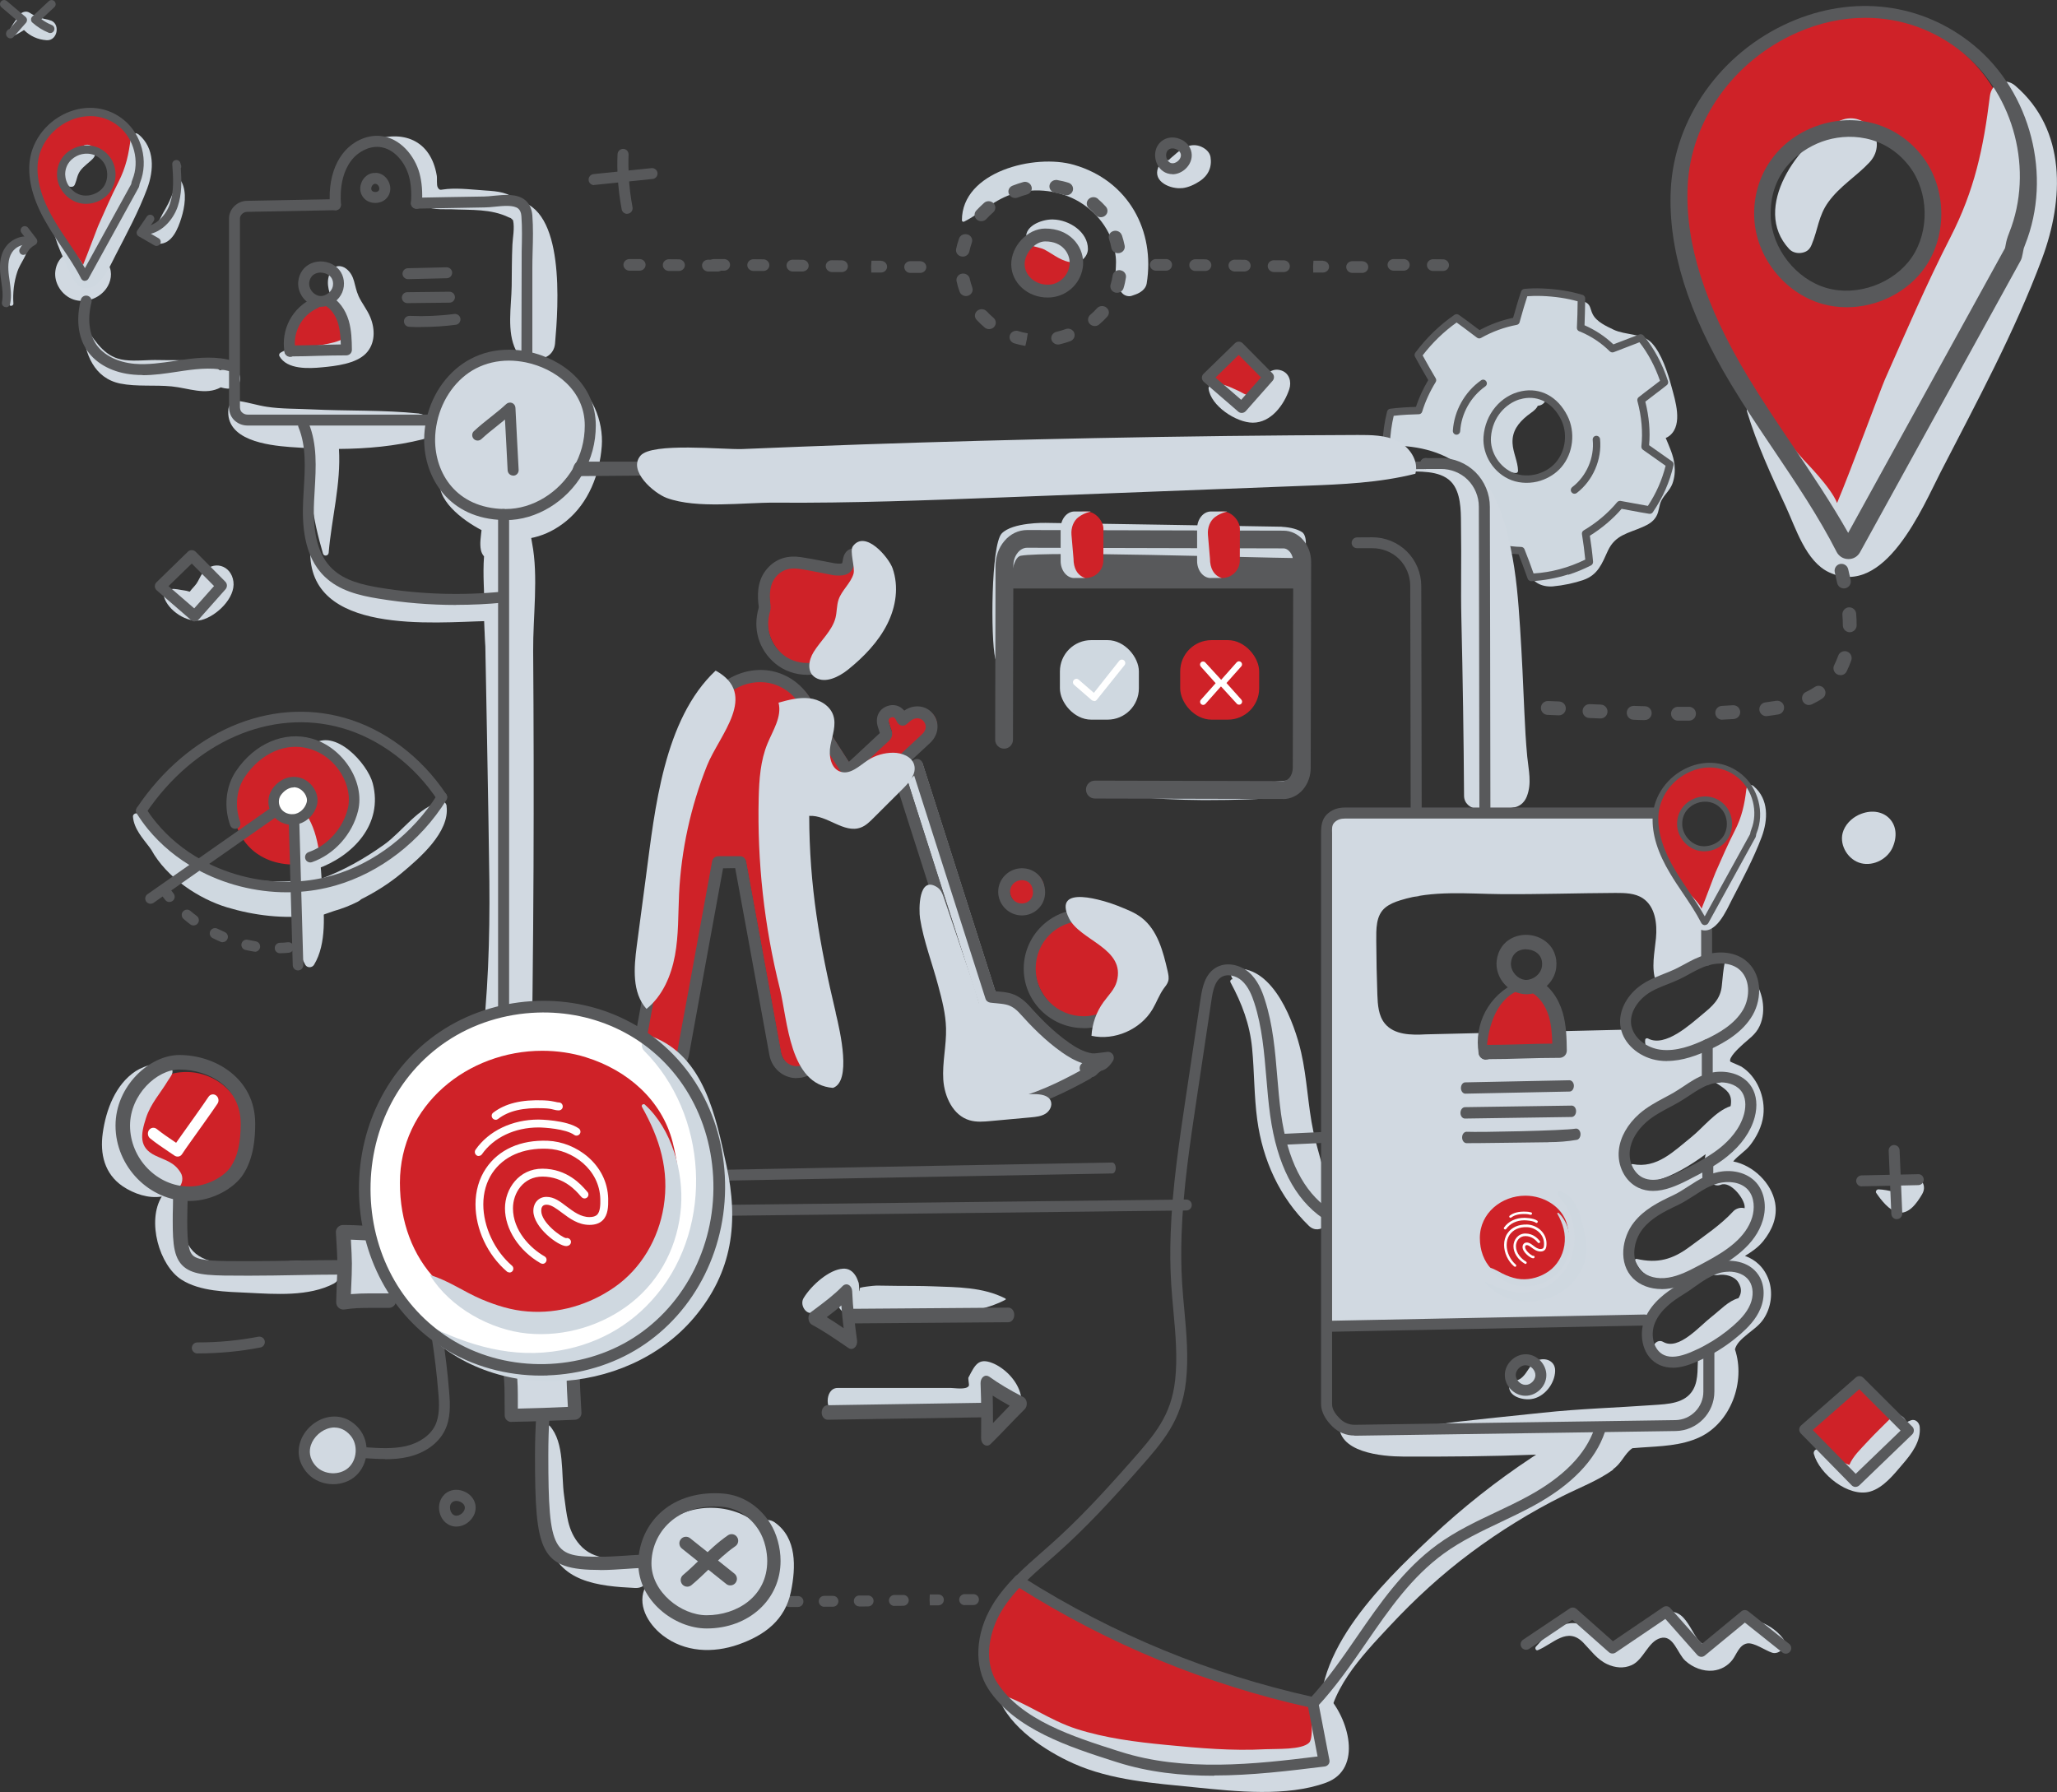 <?xml version="1.0" encoding="UTF-8"?>
<svg xmlns="http://www.w3.org/2000/svg" viewBox="0 0 224 195.15">
  <rect x="0" y="0" width="224" height="195.15" fill="#333333" stroke="none"/>
  <defs>
    <style>
      .cls-1 {
        fill: #fff;
      }

      .cls-2 {
        fill: #b0d8ff;
      }

      .cls-3 {
        fill: #cf2228;
      }

      .cls-4, .cls-5 {
        fill: #d1d9e1;
      }

      .cls-6, .cls-7 {
        fill: #cfd8e0;
      }

      .cls-8 {
        fill: #58595b;
      }

      .cls-7, .cls-5 {
        mix-blend-mode: multiply;
      }

      .cls-9 {
        isolation: isolate;
      }
    </style>
  </defs>
  <g class="cls-9">
    <g id="Layer_2" data-name="Layer 2">
      <g id="Layer_1-2" data-name="Layer 1">
        <g>
          <path class="cls-5" d="m57.8,121.21c-2.2.2-4.09-1.8-4.64-3.94s-.12-4.39.16-6.58c.66-5.12.5-10.31.35-15.47-.24-7.7-.47-15.39-.71-23.09-.11-3.45-1.43-12.86,3.12-14.91,2.09-.94,1.44-.21,1.86,1.91.71,3.64.09,8.07.12,11.78.06,7.84.07,15.68.04,23.53-.04,8.92-.14,17.85-.3,26.77Z"/>
          <path class="cls-8" d="m154.23,97.68c-.33,0-.6-.27-.6-.6,0-6.08-.06-33.28-.06-33.28,0-1.09-.44-2.15-1.21-2.92-.77-.77-1.86-1.19-2.93-1.18h-1.64c-.34,0-.6-.25-.6-.58,0-.33.26-.6.59-.6,0,0,1.67-.01,1.68-.01,1.39,0,2.75.56,3.74,1.54,1,.99,1.57,2.36,1.57,3.77,0,0,.06,27.2.06,33.28,0,.33-.27.6-.6.6Z"/>
          <g>
            <path class="cls-8" d="m109.19,58.8h32.72v.14c0,2.84-2.3,5.14-5.14,5.14h-23.37c-2.32,0-4.21-1.88-4.21-4.21v-1.08h0Z" transform="translate(251.11 122.89) rotate(-180)"/>
            <g>
              <path class="cls-7" d="m139.59,57.36c-.27-.02-25.74-.42-25.74-.42,0,0-3.6-.08-4.77,1.16s-1.2,11.45-.71,13.55c.49,2.1,1.68.34,1.71-.43s-.74-10.36,1.08-10.7c2.84-.52,24.77.2,30.25.26.82,0,1.11-2.38.37-2.84-.47-.29-1.16-.51-2.18-.57Z"/>
              <path class="cls-7" d="m131.08,87.13c-2.78-.02-5.57-.14-8.21-.46-1.51-.18-1.03-1.12.35-1.18,3.51-.16,7.05-.16,10.58-.16,1.86,0,3.57.03,4.38-.11,1-.17,1.95-.22,2.97-.27.46-.02.77.19.81.38.31,1.43-3.85,1.65-6.05,1.72-.75.03-1.5.04-2.26.06"/>
              <path class="cls-8" d="m139.72,87.01h0l-20.49-.05c-.54,0-.97-.44-.97-.98,0-.54.44-.97.97-.97h0l20.49.05h0c.34,0,.58-.23.69-.36.24-.28.37-.68.37-1.09l.05-22.41c0-.8-.49-1.48-1.08-1.48l-27.9-.07h0c-.37,0-.72.18-1,.51-.32.38-.5.9-.5,1.46l-.04,18.94c0,.54-.44.97-.97.97h0c-.54,0-.97-.44-.97-.97l.04-18.94c0-1.01.34-1.97.96-2.7.65-.78,1.54-1.2,2.49-1.2h0l27.9.07c1.67,0,3.03,1.54,3.02,3.43l-.05,22.41c0,.88-.3,1.71-.83,2.34-.56.67-1.36,1.05-2.18,1.05Z"/>
            </g>
            <g>
              <rect class="cls-3" x="131.08" y="55.69" width="3.93" height="7.25" rx="1.91" ry="1.91" transform="translate(265.94 118.98) rotate(-179.85)"/>
              <path class="cls-7" d="m131.86,62.94h.99c.79,0-1.09.18-1.09-2.13l-.22-2.56c-.07-.78.23-1.54.77-1.94.73-.55,1.54-.61,1.27-.61h-1.71c-.83,0-1.51.83-1.51,1.87v3.5c-.01,1.03.66,1.88,1.49,1.88Z"/>
            </g>
            <g>
              <rect class="cls-3" x="116.22" y="55.69" width="3.93" height="7.25" rx="1.91" ry="1.91" transform="translate(236.22 118.94) rotate(-179.85)"/>
              <path class="cls-7" d="m117,62.94h.99c.79,0-1.09.18-1.09-2.13l-.22-2.56c-.07-.78.23-1.54.77-1.94.73-.55,1.54-.61,1.27-.61h-1.71c-.83,0-1.51.83-1.51,1.87v3.5c-.01,1.03.66,1.88,1.49,1.88Z"/>
            </g>
            <g>
              <g>
                <rect class="cls-7" x="115.42" y="69.71" width="8.6" height="8.66" rx="3.41" ry="3.41"/>
                <path class="cls-1" d="m119.13,76.33c-.09,0-.18-.03-.25-.09l-1.81-1.57s-.43-.42-.45-.44l.33.33c-.14-.14-.15-.37,0-.52.14-.15.37-.16.52-.02l1.65,1.43,2.77-3.5c.14-.15.38-.16.53-.02.15.14.16.38.02.53l-3.02,3.77c-.07.08-.17.12-.27.12Z"/>
              </g>
              <g>
                <rect class="cls-3" x="128.52" y="69.71" width="8.6" height="8.66" rx="3.41" ry="3.41"/>
                <g>
                  <path class="cls-1" d="m133.18,74.37c0,.08-.03.16-.08.22l-1.74,1.96s-.03.04-.05.06l-.06.06c-.13.13-.33.13-.46,0-.13-.12-.14-.33-.02-.46l1.61-1.81-1.6-1.79c-.13-.13-.14-.33-.01-.47.12-.13.33-.14.47-.01l1.84,2.01c.07.07.1.15.1.24Z"/>
                  <path class="cls-1" d="m132.76,74.41c0-.08.03-.16.08-.22l1.74-1.96s.03-.04.05-.06l.06-.06c.13-.13.33-.13.46,0,.13.12.14.33.02.46l-1.61,1.81,1.6,1.79c.13.13.14.33.01.47-.12.13-.33.14-.47.01l-1.84-2.01c-.07-.07-.1-.15-.1-.24Z"/>
                </g>
              </g>
            </g>
          </g>
          <g>
            <path class="cls-6" d="m178.66,36.76c1.15,1.41,2.01,3.05,2.59,4.83-.84.66-1.71,1.3-2.55,1.96.5,1.85.61,3.55.44,5.09.89.64,1.79,1.27,2.69,1.9-.43,1.87-1.2,3.53-2.19,4.98-1.07-.17-2.15-.39-3.22-.58-1.1,1.32-2.42,2.37-3.75,3.16.17,1.01.3,2.05.39,3.07-.82.42-1.64.75-2.42.99-1.3.41-2.61.64-3.91.71-.35-.98-.69-1.95-1.09-2.92-.78-.02-1.55-.12-2.3-.28l-.11.03c-.72-2.71-1.65-5.87-3.26-7.97-1.73-2.26-5.11-3.14-7.81-3.18-.39,0-.77,0-1.16.03l-.02-.39c.04-1.12.2-2.23.48-3.33,1.02-.13,2.03-.18,3.04-.2.36-1.15.87-2.27,1.51-3.32-.55-.89-1.05-1.81-1.56-2.73,1.15-1.55,2.56-2.93,4.18-4.04.84.58,1.64,1.21,2.46,1.82.79-.45,1.63-.82,2.51-1.1.49-.16.99-.28,1.49-.37.3-1.03.58-2.07.94-3.1.62-.06,1.25-.07,1.88-.05,1.48.06,2.89.26,4.3.69-.02,1.06-.03,2.13-.09,3.19.05.02.1.04.16.06,1.28.55,2.38,1.3,3.3,2.22,1.03-.38,2.05-.79,3.07-1.18Zm-8.93,13.85c1.19-1.4,1.42-3.52.59-5.16-2.3-4.53-8.03-2.48-8.37,2.13-.13,1.83,1.06,3.67,2.78,4.32,1.71.65,3.8.1,5-1.3Z"/>
            <path class="cls-7" d="m167.74,42.57c-2.89-.81-5.88.46-6.76,3.39-.79,2.62.39,5.36,3.22,6.05.29.07.49-.26.35-.51-.01-.02-.03-.04-.04-.07.18.05.37.08.58.08.12,0,.22-.12.22-.24-.02-1.01-.55-1.98-.6-3-.07-1.31.63-2.22,1.61-3.01.32-.26.94-.61,1.14-1.07.04,0,.09-.01.13-.02.88-.15,1.1-1.35.15-1.61Z"/>
            <path class="cls-7" d="m167.12,60.1c-.18-.06-.49-.12-.69-.06-.54.17-.23,1.53-.06,2.07.42,1.32,1.51,1.83,2.72,1.75,1.18-.11,2.38-.37,3.33-.7,1.59-.55,2.03-1.78,2.67-3.18.81-1.74,2.2-1.89,3.79-2.59.61-.27,1.14-.56,1.48-1.15.33-.56.28-1.2.57-1.75.35-.66.92-1.1,1.19-1.82.24-.65.3-1.34.23-2.03-.11-1.06-.57-1.99-.96-2.95.17-.06.33-.16.47-.28,1.41-1.22.57-3.79.15-5.34-.4-1.48-1.06-3.55-2.13-4.71-1-1.08-2.88-.84-4.17-1.46-.79-.38-1.85-.85-2.27-1.68-.33-.66-.18-1.1-.97-1.39-.16-.06-.35,0-.39.18-.29,1.35-.29,2.4.75,3.4,1.05,1.01,2.37,1.98,3.8,2.35.33.08.65.09.98.14.58.09.63.06.87.5.44.78.35,2.3.47,3.2,0,.04,0,.08.01.11-.21.26-.48.58-.57.76-.26.51-.38,1.08-.41,1.65-.06.98.18,1.92.52,2.82.03.13.06.27.09.4.38,1.63.98,3.16-.01,4.68-.22.33-.77,1.24-1.14,1.31-.25.05-.86-.36-1.2-.35-1.23.04-2.09,1.2-2.8,2.04-1.03,1.24-2.04,2.69-3.42,3.57-1.05.67-1.97.69-2.92.51Z"/>
            <path class="cls-8" d="m167.79,52.34c-1.04.33-2.19.33-3.2-.05-1.91-.73-3.18-2.72-3.04-4.73.18-2.46,1.88-4.5,4.14-4.96,2.06-.42,3.93.58,4.99,2.67.91,1.79.64,4.1-.65,5.6-.59.69-1.39,1.19-2.25,1.47Zm-2.32-8.85c-1.45.46-2.94,1.87-3.11,4.12-.12,1.64.96,3.32,2.52,3.92,1.54.59,3.46.09,4.55-1.18,1.08-1.27,1.31-3.2.54-4.71-.89-1.74-2.42-2.58-4.11-2.24-.13.03-.26.06-.39.1Zm-3.51,4.09h0s0,0,0,0Z"/>
            <path class="cls-8" d="m170.77,62.56c-1.31.41-2.65.66-4.01.73-.18,0-.34-.1-.4-.27l-.11-.3c-.28-.78-.57-1.58-.88-2.36-.72-.04-1.43-.13-2.11-.28-.22-.05-.36-.26-.31-.48.05-.22.26-.36.48-.31.72.16,1.47.25,2.22.27.16,0,.3.1.36.25.36.88.68,1.77.99,2.64,1.93-.12,3.8-.62,5.63-1.51-.09-.91-.21-1.85-.36-2.77-.03-.16.05-.33.19-.41,1.39-.82,2.65-1.88,3.64-3.07.09-.11.24-.16.38-.14.44.08.88.16,1.32.24.54.1,1.1.2,1.65.3.9-1.36,1.54-2.82,1.93-4.37-.82-.58-1.65-1.16-2.47-1.74-.12-.09-.18-.23-.17-.37.17-1.56.03-3.22-.43-4.94-.04-.16.01-.32.14-.42.44-.35.89-.69,1.34-1.03.33-.25.66-.5.98-.75-.54-1.57-1.29-2.98-2.24-4.2-.26.1-.51.2-.77.3-.68.26-1.35.52-2.03.78-.14.06-.31.02-.43-.09-.91-.9-1.98-1.62-3.18-2.13l-.14-.05c-.17-.06-.27-.22-.26-.4.05-.95.07-1.92.08-2.87-1.19-.33-2.44-.52-3.91-.58-.52-.02-1.05-.01-1.57.03-.26.78-.49,1.58-.71,2.36l-.13.47c-.04.15-.16.26-.32.29-1.34.25-2.65.73-3.88,1.42-.14.08-.31.07-.44-.03-.23-.17-.45-.34-.68-.51-.5-.38-1.02-.77-1.54-1.14-1.39.99-2.63,2.19-3.7,3.58.46.83.93,1.68,1.42,2.49.08.13.08.29,0,.42-.63,1.02-1.13,2.11-1.47,3.22-.05.17-.2.28-.38.28-.75.02-1.72.05-2.72.17-.23,1-.37,2-.4,2.98,0,.22-.19.4-.42.39-.22,0-.4-.19-.39-.42.04-1.12.2-2.27.49-3.42.04-.16.18-.28.34-.3,1.01-.13,2-.18,2.8-.2.33-1,.78-1.98,1.34-2.92-.5-.83-.98-1.7-1.44-2.54-.08-.14-.06-.31.03-.44,1.21-1.62,2.64-3.01,4.27-4.13.14-.09.32-.09.46,0,.61.42,1.22.88,1.8,1.32.16.12.31.24.47.35,1.16-.63,2.39-1.08,3.65-1.34l.07-.23c.25-.87.5-1.77.81-2.65.05-.15.19-.26.34-.27.64-.06,1.29-.08,1.94-.05,1.66.07,3.05.29,4.4.7.17.05.29.21.29.39v.21c-.02.89-.03,1.8-.07,2.71,1.18.52,2.23,1.21,3.14,2.08.6-.22,1.19-.45,1.78-.68.35-.13.7-.27,1.05-.4.16-.06.35-.01.46.12,1.16,1.42,2.05,3.09,2.66,4.96.05.16,0,.34-.13.44-.4.32-.81.63-1.22.94-.37.28-.75.57-1.12.86.41,1.64.55,3.23.41,4.74.8.57,1.6,1.13,2.41,1.7l.09.06c.13.09.2.26.16.42-.41,1.82-1.17,3.54-2.25,5.12-.09.13-.24.2-.4.17-.64-.1-1.29-.22-1.92-.34-.36-.07-.72-.13-1.08-.2-.97,1.12-2.16,2.12-3.46,2.93.15.95.27,1.9.35,2.83.01.16-.07.32-.22.4-.81.41-1.65.76-2.48,1.02Z"/>
            <path class="cls-8" d="m158.74,47.32s-.1.02-.15.02c-.22-.01-.39-.21-.38-.43.14-2.18,1.29-4.23,3.07-5.49.18-.13.43-.09.56.1.13.18.09.43-.1.56-1.58,1.12-2.61,2.94-2.73,4.88-.01.17-.13.31-.28.36Z"/>
            <path class="cls-8" d="m171.58,53.75c-.16.05-.34,0-.44-.14-.14-.18-.1-.43.08-.57,1.54-1.18,2.42-3.2,2.22-5.14-.02-.22.14-.42.36-.44.22-.02.42.14.44.36.22,2.21-.77,4.51-2.53,5.86-.04.03-.08.05-.12.06Z"/>
          </g>
          <path class="cls-3" d="m213.48,5.48c5.69,4.7,7.87,13.19,5.14,20.05-.32.8-.22.76-.43,1.6l-17.48,31.74c-3.27-6.43-7.81-12.14-11.53-18.32-3.73-6.19-6.71-13.17-6.38-20.38.69-14.64,18.73-24.58,30.68-14.68Zm-5,22.75c2.07-3.02,1.95-7.36-.25-10.28-5.14-6.74-16.12-2.8-15.77,5.68.15,3.66,2.83,7.08,6.35,8.09,3.52,1.01,7.61-.46,9.67-3.48Z"/>
          <path class="cls-4" d="m202.45,88.72c2.5-1.13,4.78.79,3.69,3.47-.53,1.32-2.08,2.16-3.47,1.82-1.38-.34-2.36-1.89-2.02-3.27.23-.9.95-1.63,1.79-2.02Z"/>
          <polygon class="cls-3" points="207.83 155.79 202.07 161.33 196.53 155.69 202.5 150.47 207.83 155.79"/>
          <path class="cls-4" d="m155.27,112.64c-1.59.09-3.44.07-4.46-1.17-.7-.85-.78-2.04-.82-3.14-.07-1.96-.11-3.92-.12-5.87,0-1.24-.07-2.76.99-3.63.47-.38,1.05-.61,1.63-.79,3.54-1.11,7.35-.7,10.99-.67,4.15.03,8.29-.11,12.43-.13,1.04,0,2.14.01,3,.59,1.33.89,1.57,2.74,1.42,4.33-.15,1.59-.54,3.24,0,4.75l.05.11c.75-.33,1.53-.59,2.28-.95,1.08-.52,2.03-1.19,3.19-1.53v-8.73c-1.15-.37-2.25-1.04-3.15-2.03-1.27-1.4-1.94-3.37-1.91-5.26h-34.31c-1.24,0-2.1.94-2.09,2.18v41.45s.22,12.22.24,12.22c.07.03.14.04.21.07l34.27-.68.52.2c.02-.06.05-.12.07-.18.61-1.45,1.93-2.47,3.24-3.27.9-.55,1.75-1.26,2.68-1.8l-.23-.43s-.08.04-.12.06c-1.12.57-2.26,1.17-3.5,1.38-1.24.21-2.62-.03-3.51-.92-1.38-1.37-1.07-3.8.14-5.32,1.04-1.31,2.54-2.06,4.02-2.76,1.23-.58,2.28-1.46,3.5-2.05.02,0,.04-.02.05-.03v-1.97c-.78.46-1.59.88-2.4,1.29-1.54.79-3.36,1.58-4.92.85-1.26-.6-1.92-2.12-1.77-3.51.15-1.39.98-2.63,2.03-3.56,1.1-.97,2.4-1.51,3.65-2.24,1.14-.66,2.11-1.52,3.35-1.94v-3.79c-1.63.76-3.42,1.38-5.19,1.14-1.6-.21-3.15-1.29-3.59-2.8l-.07.02"/>
          <path class="cls-3" d="m134.9,37.8l3.24,3.27-2.92,3.3-3.74-3.24c1.14-1.11,2.28-2.22,3.42-3.33Z"/>
          <path class="cls-3" d="m142.99,185.47l1.22,6.34c-7.46.92-15.2,1.82-22.37-.47-4.92-1.58-10.9-3.41-13.72-7.75-1.62-2.49-1.1-5.9.44-8.45.1-.16.19-.32.3-.47.61-.93,1.34-1.77,2.13-2.57l.28.28c9.64,6.08,20.34,10.49,31.47,12.97l.24.12Z"/>
          <path class="cls-4" d="m64.27,46.34c0,1.84-.49,3.11-1.32,4.52-1.7,2.94-4.83,5.17-7.87,5.17-.08,0-.04,0-.12,0-5.34-.21-8.19-4.04-8.19-8.13,0-.7.08-1.4.23-2.09.56-2.6,2.17-4.98,4.54-6.21,1.2-.63,2.54-.92,3.88-.92.63,0,1.28.07,1.93.2,3.45.7,6.91,3.26,6.91,7.46Z"/>
          <path class="cls-3" d="m31.62,38.22s-.03,0-.05,0c-.18-1.04,0-2.14.49-3.08.5-.95,1.33-1.72,2.31-2.15l.05-.26c.11.04.22.06.34.08.29.03.59-.02.86-.13l.02.05c.89.48,1.47,1.4,1.76,2.37.28.97.3,2,.32,3.01-1.95-.01-4.14.11-6.09.11Z"/>
          <path class="cls-4" d="m38.61,155.93c1.05,1.22.91,3.29-.3,4.36-1.2,1.07-3.26.96-4.36-.22-2.76-2.99,2-7.23,4.65-4.14Z"/>
          <path class="cls-4" d="m11.84,28.89c.44.79.25,1.82-.28,2.55-.78,1.08-2.28,1.61-3.55,1.18-1.27-.43-2.16-1.8-1.98-3.12.4-2.95,4.54-2.86,5.81-.62Z"/>
          <path class="cls-5" d="m25.37,42.25c-.36.13-.83.07-1.19-.03-.04-.01-.09-.03-.13-.04-1.66.91-3.52.08-5.35-.1-1.83-.18-3.81.05-5.6-.31-2.86-.58-3.88-3.26-4.05-5.84-.01-.22.27-.25.38-.1,1.13,1.58,2.08,3.13,4.16,3.38,1.21.15,2.5-.04,3.73,0,1.95.06,5.01-.22,6.63,1.11.12-.04.25-.07.38-.08.06,0,.13,0,.19,0,.18-.07.38-.08.57-.1.53-.06.99.45,1.06.94.08.56-.26,1-.77,1.18Z"/>
          <path class="cls-5" d="m45.62,45.03c-3.89-.4-7.81-.26-11.71-.45-1.59-.08-3.28-.04-4.85-.28-1.12-.17-2.16-.53-3.29-.66-.51-.06-.85.46-.9.9-.35,3.4,4.26,3.95,6.7,4.14.83.06,1.67.11,2.51.15-.75,3.78.03,7.83,1.09,11.45.1.35.59.26.62-.08.31-3.71,1.36-7.55,1.12-11.31,3.08-.02,6.17-.31,9.09-1.04,1.67-.42,1.14-2.66-.38-2.81Z"/>
          <path class="cls-5" d="m53.12,65.08c-3.56.08-7.18.21-10.74.09-3.94-.14-6.33-2.08-8.34-5.34-.07-.11-.25-.07-.25.07-.29,9.32,13.47,7.86,19.33,7.73,1.64-.03,1.65-2.59,0-2.55Z"/>
          <path class="cls-5" d="m56.26,21.85c-.8-.9-2.08-1.02-3.34-1.1-1.35-.09-2.86-.28-4.21-.17-.69.05-.81.24-1.04-.17-.15-.27-.05-.98-.11-1.3-.65-3.87-3.71-5.05-7.17-3.75-.11.04-.14.23,0,.26,2.22.38,4.5.76,5.07,3.35.21.97-.22,2.35.5,3.17.72.81,2.28.61,3.21.65,2.15.1,4.29-.07,6.26.89.06.03.13.05.19.07.08.08.18.15.25.24.19.85-.04,1.92-.07,2.65-.07,1.5-.06,3.01-.08,4.51-.03,2.2-.56,4.99.46,6.99.15.29.63.29.77,0,.06-.12.11-.24.15-.36.22.44.53.79.95,1.02,1.12.6,2.28-.17,2.39-1.37.37-4.13,1.12-14.84-4.19-15.58Z"/>
          <path class="cls-5" d="m206.73,128.98c-.07.25-.22.52-.28.77-.02.02-.02.04-.04.06l-.16-.03c-.57-.12-1.12-.24-1.7-.26-.19,0-.35.24-.23.4.52.76,1.4,1.9,2.34,2.11,1.22.27,2.11-1.07,2.64-1.96,1.04-1.74-2-3.08-2.57-1.08Z"/>
          <path class="cls-5" d="m144.51,184.63c-.5-.51-1.43-.27-1.61.42-.26,1.02.24,4.16-.34,4.73-.81.8-3.55.65-4.75.71-3.62.2-7.24-.12-10.84-.47-3.3-.32-6.58-.73-9.74-1.74-2.91-.93-5.37-2.79-8.21-3.75-.17-.06-.37.13-.3.3,1.19,3.27,5.14,5.86,8.19,7.22,4.13,1.84,8.77,2.14,13.22,2.59,4.44.45,10,1.06,14.28-.51,4.07-1.5,2.41-7.13.09-9.51Z"/>
          <path class="cls-5" d="m175.65,160.01c.83-.6,1.11-1.35,1.75-2,.11-.11.23-.21.36-.3.3-.02.59-.04.89-.07,2.15-.15,4.45-.19,6.44-1.13,3.39-1.59,5.02-6.04,3.84-9.57.18-.62.61-1.04,1.42-1.7.63-.51,1.24-.92,1.7-1.61.82-1.23,1.05-2.87.55-4.27-.48-1.33-1.43-2.19-2.58-2.59.72-.44,1.42-.91,1.98-1.6.97-1.2,1.59-2.63,1.3-4.2-.39-2.14-2.39-4.07-4.56-4.49.5-.62,1.32-1.11,1.82-1.74.73-.92,1.32-2.09,1.46-3.27.24-1.99-.67-4.22-2.38-5.31-.16-.1-1.2-.52-1.21-.55-.24-.42.96-1.51,1.22-1.75.76-.72,1.53-1.16,1.98-2.15.76-1.67.32-3.89-.84-5.27-.07-.08-.23-.06-.28.04-.05.11-.1.22-.14.33-.15-.88-.57-1.72-1.18-2.48-.38-.47-1.23-.2-1.35.36-.18.87-.25,1.76-.34,2.65-.14,1.48-1.03,2.23-2.12,3.13-1.3,1.07-4.05,3.63-5.92,2.62-.1-.06-.28-.01-.3.12-.16,1.08.91,1.59,1.87,1.72,1.74.23,3.57-.8,4.96-1.72l.17-.11c-.56,1.18-.74,2.7-.29,3.78.28.67.78.89,1.34,1.27.81.55,1.4.96,1.28,2.08,0,.07-.02.15-.04.23-1.63.54-2.98,2.34-4.29,3.39-1.91,1.53-3.73,3.43-6.37,2.92-.08-.02-.18.04-.17.13.23,3.35,4.65,1.37,8.12-1.21-.19.75-.19,1.55.09,2.44.19.59.9,1.16,1.56.89,1.05-.44,2.59,1.52,2.6,2.41,0,.05-.01.1-.01.15-.41-.14-.95.02-1.24.34-1.34,1.46-3.13,2.65-4.71,3.83-1.87,1.4-3.51,1.87-5.81,1.34-.09-.02-.21.06-.17.17,1.32,3.2,4.81,2.08,7.85.2-.38.78.42,1.52,1.2,1.39.73-.13,1.76.1,2.19.79.44.71.33,1.26.02,1.73-1.08.29-1.97,1.28-2.88,1.99-1.33,1.02-3.62,3.76-5.32,2.77-.6-.35-1.3.35-.95.95,1.2,2.1,3.16,1.47,4.79.35-.16,1.3.08,2.72-.56,3.88-.86,1.55-2.79,1.59-4.36,1.7-4,.29-8.02.4-12,.83-4,.43-8.01.8-12,1.33-3.52.47-6.85,1.32-10.15-.34-.02-.01-.04,0-.04.03-.35,3.34,4.7,3.75,6.97,3.76,4.81.02,9.66-.02,14.47-.21-.16.1-.32.21-.47.31-3.87,2.56-7.51,5.44-10.89,8.61-5.54,5.21-13.92,13.26-11.83,21.7.06.23.41.18.41-.06.1-4.81,3.71-8.55,6.81-11.87,2.72-2.92,5.69-5.66,8.9-8.04,3.13-2.33,6.48-4.4,9.96-6.14,1.83-.92,3.83-1.67,5.49-2.87Z"/>
          <path class="cls-5" d="m164.67,150.43c-.2.04-.31.24-.33.43-.12,1.23,1.48,1.63,2.4,1.5,1.43-.19,2.58-1.68,2.61-3.07.03-1.26-1.42-1.6-2.26-.94-.55.44-.77,1.09-1.26,1.57-.38.38-.65.41-1.17.5Z"/>
          <path class="cls-5" d="m144.39,131.61c-.07-.08-.13-.15-.2-.23.27-.18.48-.48.46-.81-.14-2.47-1.1-4.89-1.62-7.3-.61-2.87-.69-5.82-1.34-8.67-.72-3.15-2.96-9.3-7.06-9.12-.5.02-.7.49-.52.91.04.09.08.17.12.25-.17-.03-.32.17-.23.34,1.24,2.29,2.1,4.56,2.35,7.17.25,2.6.21,5.21.56,7.8.59,4.36,2.43,8.45,5.61,11.53,1.23,1.2,2.98-.6,1.87-1.87Z"/>
          <path class="cls-5" d="m187.76,177.18c-.53.44-.69,1.35-1.15,1.72-1.26,1-2.03-.89-2.57-1.74-.64-1.02-1.2-1.77-2.5-1.63-1.24.13-2.49.96-3.34,1.85-.84.87-1.08,2.14-2.77,1.82-.89-.17-1.62-1.34-2.36-1.84-2.29-1.56-4.28.18-5.82,1.97-.13.15,0,.47.22.37,1.67-.68,3.2-2.6,4.94-.82.82.84,1.49,1.82,2.59,2.34.86.4,1.8.51,2.69.11,1.3-.59,1.76-2.55,3.12-2.94,1.43-.41,1.85,1.7,2.74,2.49.8.71,1.91,1.16,2.99,1.05.84-.09,1.57-.49,2.09-1.14.46-.57.75-1.67,1.63-1.82.74-.13,1.97.77,2.72,1.01.81.26,1.76-.8,1.19-1.55-1.43-1.86-4.4-2.92-6.4-1.24Z"/>
          <path class="cls-5" d="m208.12,154.66c-.19.07-.36.15-.53.25-.13-.66-1-1.18-1.62-.55-.88.89-1.8,1.75-2.64,2.67-.67.73-1.56,1.56-1.94,2.5-.25-.09-.53-.21-.86-.36-.88-.4-1.65-.96-2.54-1.32-.28-.11-.54.21-.47.47.59,2.2,3.78,4.78,6.13,4.11,1.44-.41,2.6-1.88,3.53-2.97.99-1.15,2.02-2.49,1.87-4.08-.04-.43-.45-.89-.94-.71Z"/>
          <path class="cls-5" d="m219.45,9.33c-1.13-.97-2.59-.26-2.76,1.14-.7,5.69-1.67,10.25-4.3,15.38-2.59,5.05-4.82,10.26-7.12,15.45-.43.96-3.77,10.05-5.22,13.48-.65-1.69-3.42-4.45-3.68-4.75-1.71-2-3.41-3.88-5.32-5.7-.34-.32-.96,0-.81.47,1.1,3.64,2.63,6.94,4.24,10.39,1.07,2.3,2.16,5.96,4.71,7.14,6.08,2.83,10.21-7.17,12.15-10.94,3.9-7.58,8.06-15.25,11.04-23.25,2.38-6.39,2.68-14-2.93-18.81Z"/>
          <path class="cls-5" d="m196.31,27.51c.51-.12.78-.39.97-.86.7-1.65.73-3.15,1.83-4.66,1.26-1.74,3.03-2.77,4.47-4.31,2.21-2.37-.56-5.94-3.43-4.44-4.28,2.23-9.49,9.4-5.31,13.88.37.4.96.51,1.47.39Z"/>
          <path class="cls-5" d="m161.44,52.41c-.08.62-.11,1.26-.12,1.91-.26-.87-.63-1.69-1.17-2.38-1.77-2.25-4.29-1.87-6.68-.95-.18.07-.17.35.05.35,1.69.01,3.91-.02,4.88,1.63.77,1.3.68,3.16.7,4.61.06,3.28-.04,6.56.04,9.84.15,6.41.25,12.82.29,19.23,0,.83.66,1.36,1.44,1.44,1.29.12,2.49.05,3.76-.12.05,0,.09-.02.13-.03.62-.05,1.21-.46,1.5-1.19.57-1.45.2-2.84.05-4.36-.15-1.6-.24-3.21-.31-4.82-.13-3.08-.27-6.15-.47-9.23-.19-2.9-.41-5.8-1.02-8.65-.52-2.42-1.29-5.41-2.92-7.33-.06-.07-.14,0-.15.06Z"/>
          <path class="cls-5" d="m52.44,57.7c-.07.73-.22,1.48-.07,2.2.06.28.18.51.34.69-.15,1.98.04,4.05.07,5.92.06,3.33.44,22.98.51,29.48.06,6.26-.14,12.4-.91,18.62-.36,2.89-.36,5.69-.12,8.59.13,1.57.29,3.14.29,4.72,0,1.25-.2,2.15.33,3.29.16.36.73.41.98.13,1.62-1.81.94-5.03.74-7.28-.25-2.89-.41-5.7-.11-8.59.7-6.55.97-12.89.74-19.47-.23-6.65-.75-26.63-.86-29.95-.06-1.79.01-3.74-.22-5.59.01-.02.03-.04.04-.07.32-.57.21-1.23.15-1.85,0-.03,0-.06,0-.08,2.59.69,5.18.05,7.35-1.74,2.41-1.99,3.6-5.05,3.84-8.12.21-2.73-1.07-5.99-3.58-7.39-.2-.11-.54.02-.51.29.08.7.35,1.33.44,2.02.13.99-.17,2.05-.22,3.04-.1,2.25-.36,3.96-1.87,5.75-2.99,3.57-8,1.93-11.25-.58-.2-.16-.5.02-.56.23-.7,2.39,2.41,4.7,4.44,5.76Z"/>
          <path class="cls-5" d="m39.03,32.2c-.49-1.09-.34-2.15-1.32-2.93-.52-.41-1.29-.43-1.65.21-.63,1.11-.31,2.12.13,3.26.34.88,1.79,2.39,1.78,3.3-.02,1.27-2.93,1.48-3.84,1.66-1.18.23-2.57.06-3.6.72-.12.08-.17.24-.1.37.83,1.47,3.19,1.35,4.65,1.21,1.48-.14,3.66-.38,4.76-1.5,1.04-1.06,1.02-2.65.49-3.94-.34-.84-.93-1.53-1.3-2.35Z"/>
          <path class="cls-5" d="m137.26,41.6c-.21.35-.4.97-.71,1.24-.59.5-1.12-.03-1.74-.3-.88-.39-1.91-.96-2.87-.66-.17.05-.35.24-.33.43.22,1.88,3.01,3.72,4.82,3.72,1.98,0,3.4-1.93,3.97-3.65.26-.8.01-1.73-.85-2.03-1.07-.37-1.78.45-2.28,1.26Z"/>
          <path class="cls-5" d="m128.74,20.49c.69-.08,1.34-.39,1.92-.77.93-.62,1.34-1.54,1.16-2.63-.1-.59-.66-1-1.18-1.18-1.08-.36-2.01.3-2.76.98-.05.05-.48.39-.6.54-.04,0-.08.01-.12.01-.52.02-.86.33-1.04.8-.63,1.58,1.42,2.39,2.61,2.24Z"/>
          <path class="cls-5" d="m22.05,62.43c-.27.36-.41.78-.67,1.15-.11.16-.25.29-.37.44-.04.04-.24.26-.34.41-.05,0-.1-.02-.15-.03-.26-.09-.55-.11-.82-.16-.53-.09-.9-.18-1.41,0-.31.11-.52.41-.43.75.41,1.47,2.53,2.92,4.07,2.53,1.64-.42,3.72-2.4,3.49-4.18-.24-1.83-2.24-2.4-3.37-.91Z"/>
          <path class="cls-8" d="m183.1,78.48h-.38c-.42,0-.75-.34-.75-.76,0-.42.34-.75.75-.75,0,0,.93,0,1.2,0,.42,0,.76.33.76.75,0,.42-.33.76-.75.76-.28,0-.56,0-.83,0Zm-3.99-.06c-.43,0-.83-.02-1.23-.04-.42-.01-.74-.36-.73-.78.01-.42.35-.74.78-.73.4.01.8.03,1.2.04.42.01.74.36.73.77-.01.41-.35.74-.75.73Zm8.43-.04c-.4,0-.73-.31-.75-.72-.02-.42.3-.77.72-.79.4-.02.79-.04,1.19-.07.43-.02.77.29.8.7.03.42-.29.77-.7.8-.4.03-1.24.07-1.25.07Zm-13.25-.14s-.02,0-.03,0l-1.2-.05c-.42-.02-.74-.37-.72-.79.02-.42.37-.73.79-.72l1.2.05c.42.02.74.37.72.79-.02.4-.35.72-.75.72Zm-4.54-.34s-.02,0-.03,0l-1.2-.05c-.42-.02-.74-.37-.72-.79.02-.42.37-.73.79-.72l1.2.05c.42.02.74.37.72.79-.02.4-.35.72-.75.72Zm22.59.09c-.37,0-.7-.28-.75-.66-.05-.41.24-.79.65-.84.39-.05.77-.11,1.16-.17.41-.07.8.2.87.61.07.41-.2.8-.61.87-.41.07-.82.13-1.23.18-.03,0-.06,0-.1,0Zm4.65-1.21c-.28,0-.55-.16-.68-.43-.18-.38-.02-.83.36-1,.34-.16.66-.34.95-.54.35-.23.81-.14,1.04.21.23.35.14.81-.21,1.04-.35.24-.74.45-1.14.64-.1.05-.21.07-.32.07Zm3.42-3.26c-.12,0-.23-.03-.34-.08-.37-.19-.52-.64-.33-1.01.16-.32.3-.66.43-1.01.13-.39.56-.6.96-.47.39.14.6.56.47.96-.15.42-.32.83-.51,1.21-.13.26-.4.41-.67.41Zm1.02-4.67c-.41,0-.75-.34-.75-.75,0-.36-.02-.75-.05-1.15-.03-.41.28-.78.69-.81.42-.03.78.28.81.69.04.44.05.86.05,1.26,0,.42-.33.75-.75.76Zm-.63-4.77c-.35,0-.66-.24-.74-.59-.09-.39-.17-.78-.26-1.17-.09-.41.16-.81.56-.9.4-.09.81.16.9.56.09.39.18.79.27,1.18.09.41-.17.81-.57.9-.05.01-.11.02-.16.02Z"/>
          <path class="cls-8" d="m85.94,175c-.33,0-.6-.27-.6-.59,0-.33.27-.6.6-.6h.95c.33,0,.6.26.6.59,0,.33-.26.6-.59.6h-.96Zm3.82-.02c-.33,0-.59-.26-.6-.59,0-.33.26-.6.59-.6h.95c.32-.01.6.25.6.58,0,.33-.26.6-.59.6,0,0-.96,0-.96,0Zm3.82-.04c-.33,0-.59-.26-.6-.59,0-.33.26-.6.59-.6h.95c.34,0,.6.25.61.58,0,.33-.26.6-.59.61,0,0-.95.01-.96.01Zm3.82-.05c-.33,0-.59-.26-.6-.59,0-.33.26-.6.59-.61h.96c.33-.01.6.25.61.57,0,.33-.26.6-.59.61,0,0-.96.01-.96.01Zm3.86-.05l-.03-.6.02-.6h.93c.33-.01.6.25.6.58,0,.33-.26.6-.59.6h-.93Zm3.79-.04c-.33,0-.59-.26-.6-.59,0-.33.26-.6.59-.61h.96c.33,0,.6.26.6.59,0,.33-.26.6-.59.6,0,0-.95,0-.96,0Z"/>
          <path class="cls-8" d="m36.27,161.63c-1.02,0-2.04-.39-2.75-1.15-.93-1.01-1.22-2.23-.82-3.46.43-1.33,1.65-2.42,3.03-2.69,1.26-.25,2.45.18,3.34,1.22,1.27,1.48,1.1,3.9-.35,5.19-.67.6-1.56.89-2.44.89Zm.15-6.18c-.16,0-.31.02-.45.05-.95.19-1.82.97-2.12,1.89-.18.56-.23,1.41.56,2.28.88.95,2.56,1.03,3.52.18.97-.86,1.08-2.54.24-3.52-.58-.68-1.22-.87-1.74-.87Z"/>
          <path class="cls-8" d="m41.94,158.89c-.75,0-1.48-.05-2.16-.09-.33-.02-.58-.31-.56-.63.02-.33.3-.58.64-.56,1.44.1,2.94.19,4.35-.13,1.46-.34,2.65-1.18,3.17-2.24.51-1.05.46-2.35.35-3.58-.17-2.08-.42-4.17-.75-6.23-.05-.33.17-.63.49-.68.32-.05.63.17.68.49.34,2.09.59,4.22.76,6.32.12,1.4.18,2.89-.47,4.21-.69,1.4-2.13,2.45-3.97,2.88-.84.2-1.7.26-2.53.26Z"/>
          <path class="cls-8" d="m142.99,186.07c-.15,0-.29-.05-.41-.16-.24-.22-.26-.6-.03-.84,1.98-2.13,3.64-4.54,5.25-6.88,2.47-3.58,5.03-7.29,8.73-9.99,1.99-1.45,4.22-2.51,6.39-3.53,1.14-.54,2.32-1.1,3.44-1.71,3.88-2.1,6.32-4.59,7.27-7.4.1-.31.44-.48.76-.38.31.11.48.44.38.76-1.04,3.1-3.68,5.82-7.83,8.07-1.15.62-2.34,1.19-3.5,1.74-2.11,1-4.3,2.04-6.2,3.42-3.54,2.58-5.93,6.04-8.45,9.7-1.63,2.37-3.32,4.82-5.36,7.01-.12.13-.28.19-.44.19Z"/>
          <path class="cls-8" d="m110.99,172.7c-.15,0-.3-.06-.42-.17-.24-.23-.24-.61,0-.84.93-.94,1.94-1.83,2.91-2.68.28-.24.56-.49.83-.73,3.06-2.71,5.76-5.62,8.88-9.16,2.53-2.87,4.35-4.94,4.78-8.83.27-2.48.04-5.05-.19-7.53-.08-.91-.17-1.86-.23-2.79,0-.1-.02-.23-.02-.35-.1-1.67-.12-3.39-.05-5.24.17-5.04.94-10.12,1.67-15.02l1.6-10.66c.18-1.2.47-2.55,1.57-3.27,1.18-.77,2.74-.36,3.67.44.97.84,1.45,2.05,1.75,3.01.88,2.72,1.12,5.6,1.35,8.38.11,1.33.23,2.71.41,4.04.69,4.99,2.45,8.48,5.23,10.38.27.19.34.56.16.83-.19.27-.56.34-.83.16-3.07-2.09-5-5.86-5.74-11.2-.19-1.37-.31-2.76-.42-4.11-.23-2.71-.46-5.52-1.3-8.12-.26-.81-.65-1.82-1.4-2.47-.58-.5-1.55-.79-2.23-.34-.68.45-.89,1.45-1.04,2.45l-1.6,10.66c-.73,4.87-1.49,9.91-1.66,14.88-.06,1.81-.05,3.49.05,5.14,0,.11.01.22.02.32.06.93.14,1.87.23,2.77.23,2.54.47,5.17.18,7.77-.47,4.27-2.5,6.57-5.07,9.49-3.15,3.57-5.88,6.52-8.98,9.27-.28.25-.56.49-.84.74-.96.84-1.96,1.71-2.85,2.62-.12.12-.27.18-.43.18Z"/>
          <path class="cls-8" d="m49.68,65.88c-2.84,0-5.67-.23-8.46-.69-2.11-.34-4.28-.87-5.85-2.38-2.35-2.24-2.47-5.79-2.36-8.26.02-.43.05-.86.07-1.29.14-2.29.28-4.66-.57-6.72-.13-.3.02-.65.32-.78.3-.13.65.02.78.32.95,2.31.8,4.82.66,7.25-.03.43-.05.85-.07,1.28-.17,3.56.47,5.89,1.99,7.34,1.34,1.28,3.3,1.75,5.22,2.06,4.39.72,8.86.86,13.3.42.33-.03.62.21.65.54.03.33-.21.62-.54.65-1.71.17-3.43.25-5.14.25Z"/>
          <path class="cls-8" d="m46.71,46.34h-19.76c-.56,0-1.08-.22-1.47-.61-.39-.4-.55-.92-.54-1.48v-20.46c0-1.05.92-1.91,1.96-1.92l9.61-.18c.34,0,.6.26.61.59,0,.33-.26.6-.59.61l-9.61.18c-.4,0-.79.33-.79.73v20.46c0,.24.03.46.2.63.17.17.39.26.63.26h19.76c.33,0,.6.27.6.6s-.27.6-.6.6Z"/>
          <path class="cls-8" d="m57.38,39.38c-.33,0-.6-.27-.6-.6,0,0,.02-10.77.03-11.42.03-1.26.06-2.57-.03-3.81-.03-.39-.14-.66-.34-.83-.5-.41-1.59-.31-2.56-.21-.4.04-.78.08-1.14.08-1.79.03-7.39.13-7.39.13-.34,0-.6-.26-.61-.58,0-.33.25-.6.58-.61,0,0,5.6-.11,7.4-.13.31,0,.66-.04,1.04-.08,1.2-.12,2.56-.25,3.44.48.45.38.71.94.77,1.66.1,1.3.07,2.64.03,3.93-.02.64-.03,1.28-.03,1.91v9.48c0,.33-.27.6-.6.6Z"/>
          <path class="cls-8" d="m36.52,22.89c-.31,0-.57-.24-.59-.55-.03-.44-.04-.9-.02-1.37.08-1.66.55-3.11,1.38-4.2,1.01-1.33,2.58-2.09,4.08-1.97,2.25.19,3.81,2.23,4.31,4.06.26.97.35,2.03.27,3.32-.02.33-.3.58-.63.56-.33-.02-.58-.3-.56-.63.07-1.16,0-2.09-.23-2.93-.39-1.43-1.58-3.04-3.26-3.18-1.08-.08-2.28.5-3.03,1.5-.86,1.13-1.09,2.55-1.13,3.53-.02.42-.01.84.02,1.23.03.33-.22.62-.55.64-.02,0-.03,0-.05,0Z"/>
          <path class="cls-8" d="m54.84,131.69c-.33,0-.6-.27-.6-.6V56.03c0-.33.27-.6.6-.6s.6.27.6.6v75.07c0,.33-.27.6-.6.6Z"/>
          <path class="cls-8" d="m55.09,56.63c-.09,0-.19,0-.28,0-5.92-.13-8.62-4.61-8.62-8.73,0-.75.08-1.49.24-2.22.62-2.88,2.44-5.36,4.85-6.61,1.25-.66,2.65-.99,4.16-.99.67,0,1.36.07,2.05.21,3.68.75,7.39,3.53,7.39,8.05,0,1.87-.47,3.63-1.4,5.22-1.79,3.08-5.08,5.08-8.38,5.08Zm.35-17.36c-1.31,0-2.52.29-3.61.85-2.1,1.09-3.68,3.27-4.23,5.81-.14.64-.22,1.3-.22,1.96,0,3.67,2.31,7.42,7.48,7.54.09,0,.16,0,.23,0,2.89,0,5.77-1.76,7.35-4.48.82-1.41,1.24-2.96,1.24-4.61,0-3.85-3.23-6.22-6.43-6.88-.61-.12-1.22-.19-1.81-.19Z"/>
          <path class="cls-8" d="m55.88,51.79c-.32,0-.58-.25-.6-.57-.04-1.13-.26-4.8-.29-5.53-.28.23-.57.46-.84.68-.58.46-1.18.94-1.73,1.45-.24.22-.62.21-.84-.03-.22-.24-.21-.62.03-.84.58-.54,1.2-1.04,1.8-1.51.61-.48,1.18-.94,1.72-1.44.17-.16.42-.2.63-.12.22.09.36.3.37.53.04,1.14.3,5.63.35,6.77.01.33-.24.61-.57.62,0,0-.02,0-.02,0Z"/>
          <path class="cls-8" d="m147.49,156.33c-.9,0-1.75-.35-2.39-.98-.66-.64-1.23-1.5-1.24-2.42v-62.21c0-.76.08-1.47.61-2.01.54-.54,1.24-.78,2.01-.77h34.31c.16,0,.31.12.42.23.11.11.17.27.17.43-.03,1.78.61,3.53,1.76,4.8.8.89,1.77,1.52,2.86,1.87.25.08.44.31.44.57v8.73c0,.33-.24.6-.57.6-.33,0-.62-.27-.62-.59v-8.31c-1.13-.43-2.15-1.12-2.99-2.06-1.22-1.34-1.95-3.2-2.06-5.07h-33.72c-.46,0-.85.11-1.16.42-.31.31-.27.72-.26,1.16v62.22c0,.6.45,1.16.88,1.58.43.42,1,.65,1.6.64l34.91-.51c1.69-.03,3.05-1.42,3.04-3.11v-4.53c0-.33.26-.6.59-.6.33,0,.61.27.61.59v4.53c.01,2.34-1.87,4.27-4.21,4.31,0,0-34.95.51-34.96.51Z"/>
          <path class="cls-8" d="m185.98,129.23c-.33,0-.6-.27-.6-.6v-1.97c0-.33.26-.6.59-.6.33,0,.6.27.6.6v1.97c0,.33-.26.6-.59.6Z"/>
          <path class="cls-8" d="m185.93,118.15c-.33,0-.6-.27-.61-.59v-3.79c0-.33.25-.6.58-.6.33,0,.61.27.61.59v3.79c0,.33-.25.6-.59.6Z"/>
          <path class="cls-8" d="m144.84,145.04c-.08,0-.16-.02-.24-.05-.1-.03-.17-.05-.24-.09-.3-.15-.41-.51-.27-.8.15-.29.51-.42.8-.27,0,0,.02,0,.03,0l34.17-.68c.34,0,.6.26.61.59,0,.33-.26.6-.59.61,0,0-34.27.68-34.29.68Z"/>
          <path class="cls-8" d="m201.28,60.88c-.56,0-1.04-.31-1.28-.78-1.95-3.83-4.42-7.49-6.8-11.03-1.57-2.33-3.2-4.74-4.68-7.2-4.72-7.83-6.88-14.76-6.58-21.19.37-7.78,5.45-14.94,12.94-18.25,6.96-3.07,14.47-2.13,20.1,2.53,6.18,5.11,8.52,14.23,5.55,21.68-.16.39-.17.47-.21.69-.03.17-.07.38-.15.72-.03.12-.08.24-.14.35l-17.48,31.74c-.25.46-.73.75-1.26.74Zm1.86-58.94c-2.47,0-5,.53-7.46,1.62-6.9,3.05-11.57,9.6-11.9,16.7-.29,6.18,1.85,12.97,6.54,20.74,1.53,2.54,3.23,5.07,4.88,7.51,2.07,3.07,4.19,6.22,6.06,9.52l17.08-31.01c.04-.17.06-.29.08-.4.07-.38.13-.65.39-1.31,2.66-6.71.56-14.91-5-19.51-3.08-2.55-6.81-3.86-10.67-3.86Z"/>
          <path class="cls-8" d="m201.1,33.46c-.9,0-1.81-.12-2.68-.37-4.11-1.18-7.22-5.13-7.39-9.41-.18-4.5,2.48-8.41,6.77-9.95,4.31-1.55,8.85-.23,11.58,3.35,2.58,3.41,2.7,8.44.3,11.96-1.9,2.78-5.24,4.42-8.57,4.42Zm-8.28-9.86c.14,3.47,2.76,6.8,6.09,7.76,3.33.96,7.32-.48,9.28-3.34,1.95-2.86,1.85-7.1-.24-9.87-2.72-3.57-6.83-3.71-9.53-2.73-2.82,1.02-5.78,3.7-5.59,8.18Z"/>
          <g>
            <path class="cls-3" d="m189.23,84.5c1.67,1.38,2.31,3.87,1.51,5.88-.09.24-.06.22-.12.47l-5.13,9.32c-.96-1.89-2.29-3.56-3.39-5.38-1.1-1.82-1.97-3.86-1.87-5.98.2-4.3,5.5-7.22,9.01-4.31Zm-1.47,6.68c.61-.89.57-2.16-.07-3.02-1.51-1.98-4.73-.82-4.63,1.67.04,1.08.83,2.08,1.86,2.37,1.03.3,2.23-.13,2.84-1.02Z"/>
            <path class="cls-5" d="m190.98,85.62c-.33-.29-.76-.08-.81.34-.2,1.67-.49,3.01-1.26,4.51-.76,1.48-1.42,3.01-2.09,4.53-.13.28-1.11,2.95-1.53,3.96-.19-.5-1-1.31-1.08-1.4-.5-.59-1-1.14-1.56-1.67-.1-.09-.28,0-.24.14.32,1.07.77,2.04,1.24,3.05.32.68.63,1.75,1.38,2.1,1.78.83,3-2.11,3.57-3.21,1.15-2.22,2.36-4.48,3.24-6.82.7-1.88.79-4.11-.86-5.52Z"/>
            <path class="cls-8" d="m185.65,100.75c-.16,0-.3-.09-.38-.23-.57-1.12-1.3-2.2-2-3.24-.46-.68-.94-1.39-1.37-2.11-1.39-2.3-2.02-4.33-1.93-6.22.11-2.28,1.6-4.38,3.8-5.36,2.04-.9,4.25-.63,5.9.74,1.81,1.5,2.5,4.18,1.63,6.36-.05.11-.05.14-.06.2,0,.05-.02.11-.04.21,0,.04-.02.07-.04.1l-5.13,9.32c-.07.13-.22.22-.37.22Zm.54-17.17c-.71,0-1.45.15-2.16.47-1.99.88-3.34,2.77-3.44,4.83-.08,1.79.54,3.75,1.89,5.99.44.73.93,1.46,1.41,2.17.6.89,1.21,1.8,1.75,2.75l4.94-8.96s.02-.08.02-.11c.02-.11.04-.19.11-.38.77-1.94.16-4.31-1.44-5.64-.89-.74-1.97-1.12-3.08-1.12Z"/>
            <path class="cls-8" d="m185.59,92.71c-.27,0-.53-.04-.79-.11-1.21-.35-2.12-1.51-2.17-2.76-.05-1.32.73-2.47,1.99-2.92,1.26-.45,2.6-.07,3.4.98.76,1,.79,2.48.09,3.51-.56.81-1.54,1.3-2.52,1.3Zm-2.4-2.89c.04,1,.8,1.97,1.76,2.25.96.28,2.12-.14,2.69-.97.57-.83.54-2.05-.07-2.86-.79-1.03-1.98-1.07-2.76-.79-.82.29-1.67,1.07-1.62,2.37Z"/>
          </g>
          <path class="cls-8" d="m185.28,180.43c-.17,0-.33-.07-.45-.2l-3.48-3.93-5.42,3.67c-.23.15-.53.13-.73-.05l-3.98-3.52-4.7,3.16c-.27.18-.64.11-.83-.16-.18-.27-.11-.64.16-.83l5.09-3.41c.22-.15.52-.13.73.05l3.97,3.52,5.47-3.71c.25-.17.58-.13.78.1l3.45,3.89,4.29-3.54c.22-.18.53-.18.75,0l4.46,3.55c.26.21.3.58.09.84-.21.26-.58.3-.84.09l-4.08-3.25-4.36,3.59c-.11.09-.25.14-.38.14Z"/>
          <path class="cls-8" d="m40.86,22.1c-.58,0-1.09-.26-1.38-.71-.3-.45-.33-1.04-.09-1.58.24-.53.7-.9,1.24-.97.07,0,.14,0,.21,0,.07-.02.14-.02.21-.01.54.06,1.01.42,1.27.95.26.53.24,1.12-.05,1.58-.28.46-.8.74-1.39.74,0,0-.02,0-.03,0Zm0-2.09s-.04,0-.06.01c-.15.02-.26.16-.32.28-.07.16-.07.33,0,.44.07.1.23.17.39.17.17,0,.33-.07.39-.18.07-.11.06-.28-.01-.43-.06-.12-.18-.26-.33-.28-.02,0-.04,0-.06,0Z"/>
          <path class="cls-8" d="m34.93,33.42c-.08,0-.16,0-.24-.01-.18-.02-.33-.06-.47-.11-1.1-.36-1.86-1.5-1.74-2.65.1-.9.6-1.61,1.38-1.96.86-.38,1.9-.26,2.65.29.69.51,1.03,1.31.93,2.21-.1.89-.73,1.69-1.61,2.04-.3.12-.61.18-.91.18Zm0-3.74c-.2,0-.4.04-.58.12-.27.12-.61.39-.68.99-.06.58.36,1.2.93,1.39.07.03.15.04.23.05.17.02.37-.01.56-.09.47-.19.82-.61.87-1.06.07-.6-.21-.94-.45-1.11-.25-.18-.57-.28-.89-.28Z"/>
          <path class="cls-8" d="m31.58,38.86s-.09,0-.14-.02c-.2-.05-.36-.2-.43-.4-.01-.04-.02-.09-.03-.13-.2-1.17,0-2.39.55-3.44.57-1.07,1.49-1.93,2.59-2.42.3-.13.65,0,.79.3.13.3,0,.65-.3.79-.86.38-1.58,1.05-2.02,1.89-.35.67-.52,1.42-.48,2.18.06.04.11.09.16.15.19.27.14.64-.13.83l-.05.04s-.06.05-.09.07c0,0-.02.01-.03.02-.11.09-.24.14-.38.14Z"/>
          <path class="cls-8" d="m31.83,38.82h-.25c-.33,0-.61-.27-.61-.6s.26-.6.59-.6h.07c.95,0,1.98-.03,2.98-.05.83-.02,1.68-.05,2.5-.06-.02-.77-.08-1.54-.28-2.25-.27-.93-.81-1.66-1.47-2.01-.29-.16-.4-.52-.24-.81.16-.29.52-.4.81-.24.95.51,1.68,1.48,2.05,2.73.3,1.05.33,2.12.34,3.16,0,.16-.06.32-.17.43-.11.11-.28.18-.43.18-.98,0-2.04.02-3.07.05-.94.03-1.9.06-2.81.06Z"/>
          <path class="cls-8" d="m44.43,30.4c-.32,0-.59-.26-.6-.58,0-.33.25-.6.58-.61l4.22-.1c.34,0,.6.26.61.58,0,.33-.25.6-.58.61,0,0-4.22.1-4.24.1Z"/>
          <path class="cls-8" d="m44.36,33.01c-.33,0-.59-.26-.6-.59,0-.33.26-.6.59-.6l4.59-.05c.33,0,.6.26.6.59,0,.33-.26.6-.59.6,0,0-4.59.05-4.59.05Z"/>
          <path class="cls-8" d="m45.85,35.62c-.43,0-.86,0-1.29-.03-.33-.01-.58-.29-.57-.62.01-.32.28-.57.6-.57,0,0,.02,0,.03,0,1.64.07,3.27,0,4.85-.21.32-.04.63.19.67.51.04.33-.19.63-.51.67-1.23.16-2.5.24-3.77.24Z"/>
          <path class="cls-8" d="m15.53,40.84c-.32,0-.64-.01-.96-.04-2.21-.18-4.06-1.14-5.08-2.62-1.33-1.94-1-4.31-.69-5.54.08-.32.4-.51.73-.43.32.08.51.41.43.73-.45,1.77-.26,3.44.52,4.57.81,1.18,2.34,1.95,4.19,2.11,1.42.12,2.91-.1,4.34-.31.29-.04.59-.09.88-.13,1.82-.26,3.76-.42,5.59.15.32.1.49.43.39.75-.1.31-.43.49-.75.39-1.61-.5-3.39-.34-5.07-.1-.29.04-.58.08-.87.13-1.19.18-2.42.36-3.66.36Z"/>
          <path class="cls-8" d="m21.2,67.68c-.14,0-.28-.05-.39-.15l-3.74-3.24c-.13-.11-.2-.27-.21-.43,0-.17.06-.33.18-.45l3.42-3.33c.23-.23.61-.22.84,0l3.24,3.27c.22.22.23.58.02.82l-2.92,3.29c-.12.13-.28.2-.45.2Zm-2.86-3.86l2.81,2.43,2.16-2.43-2.43-2.45-2.53,2.46Z"/>
          <path class="cls-8" d="m135.22,44.97c-.14,0-.28-.05-.39-.15l-3.74-3.24c-.13-.11-.2-.27-.21-.43,0-.17.06-.33.18-.44.73-.72,3.42-3.33,3.42-3.33.23-.23.61-.23.84,0l3.24,3.27c.22.22.23.58.02.82l-2.92,3.3c-.12.13-.28.2-.45.2Zm-2.86-3.86l2.8,2.43,2.16-2.44-2.43-2.45-2.53,2.47Z"/>
          <path class="cls-8" d="m161.7,89.05c-.33,0-.6-.27-.6-.6,0-6.08-.06-33.28-.06-33.28,0-1.09-.44-2.15-1.21-2.92-.77-.77-1.86-1.19-2.93-1.18h-1.64c-.34,0-.6-.25-.6-.58,0-.33.26-.6.59-.6,0,0,1.67-.01,1.68-.01,1.39,0,2.75.56,3.74,1.54,1,.99,1.57,2.36,1.57,3.77,0,0,.06,27.2.06,33.28,0,.33-.27.6-.6.6Z"/>
          <path class="cls-8" d="m155.25,51.08c-.33,0-.6-.27-.6-.6s.26-.6.59-.6.6.27.6.6-.27.6-.6.6Z"/>
          <path class="cls-8" d="m62.96,51.85c-.33,0-.59-.26-.6-.59,0-.33.26-.98.59-.99h92.29c.33,0,.6-.12.6.21,0,.33-.26.6-.59.6,0,0-92.29.77-92.29.77Z"/>
          <path class="cls-8" d="m21.49,147.39c-.33,0-.6-.27-.6-.6s.27-.6.6-.6c1.14,0,2.26-.05,3.33-.15,1.14-.11,2.26-.27,3.31-.47.33-.06.64.15.7.47.06.32-.15.64-.47.7-1.09.21-2.25.38-3.43.49-1.11.1-2.27.16-3.44.16Z"/>
          <path class="cls-8" d="m68.29,23.29c-.28,0-.53-.2-.59-.49-.22-1.18-.37-2.37-.43-3.54-.05-.78-.06-1.62-.02-2.47.01-.33.3-.58.62-.58.33.01.59.29.58.62-.03.82-.02,1.61.02,2.36.06,1.11.2,2.25.41,3.38.06.32-.15.64-.48.7-.04,0-.07.01-.11.01Z"/>
          <path class="cls-8" d="m64.69,20.16c-.3,0-.56-.23-.59-.54-.03-.33.2-.62.53-.66,0,0,5.27-.54,6.32-.65.33-.03.62.21.65.53.03.33-.21.62-.53.65-1.05.1-6.32.65-6.32.65-.02,0-.04,0-.06,0Z"/>
          <path class="cls-8" d="m206.56,132.77c-.32,0-.58-.25-.6-.57l-.29-6.89c-.01-.33.24-.61.57-.62.32,0,.61.24.62.57l.29,6.88c.01.33-.24.61-.57.62,0,0-.02,0-.03,0Z"/>
          <path class="cls-8" d="m202.73,129.2c-.32,0-.59-.26-.6-.59,0-.33.26-.6.59-.61,1.22-.02,6.16-.13,6.16-.13.34-.02.6.25.61.58,0,.33-.25.6-.58.61,0,0-4.94.12-6.18.13Z"/>
          <path class="cls-8" d="m202.07,161.93c-.15,0-.31-.06-.43-.18l-5.54-5.65c-.11-.12-.18-.28-.17-.44,0-.16.08-.32.2-.43l5.96-5.22c.24-.21.59-.2.82.03l5.33,5.32c.11.11.18.27.17.43,0,.16-.07.31-.18.42l-5.75,5.54c-.12.11-.26.17-.41.17Zm-4.67-6.21l4.68,4.78,4.89-4.71-4.5-4.5-5.07,4.44Z"/>
          <path class="cls-8" d="m166.13,152s-.04,0-.06,0c-1.19-.03-2.22-1.09-2.2-2.28.01-1.19,1.07-2.24,2.26-2.24.02,0,.05,0,.08,0,.02,0,.03,0,.04,0,1.19.06,2.19,1.16,2.14,2.35-.04,1.17-1.09,2.17-2.26,2.17Zm.01-3.33c-.55,0-1.07.52-1.08,1.06,0,.54.5,1.07,1.04,1.08.56.03,1.08-.49,1.1-1.02.02-.55-.47-1.09-1.01-1.11-.02,0-.03,0-.05,0Z"/>
          <path class="cls-8" d="m127.7,18.97c-.19,0-.39-.03-.58-.09-.64-.21-1.12-.77-1.28-1.5-.16-.73.04-1.44.53-1.9.02-.02.05-.04.07-.06.02-.02.03-.03.05-.05.53-.42,1.26-.52,1.96-.25.7.26,1.19.82,1.3,1.49.12.66-.16,1.36-.72,1.84-.4.34-.88.53-1.35.53Zm-.49-2.64c-.23.22-.25.55-.2.79.05.24.21.53.49.63.28.09.58-.04.77-.21.19-.16.37-.44.32-.73-.05-.29-.32-.49-.55-.58-.23-.09-.56-.11-.79.07-.01,0-.02.02-.03.03Z"/>
          <path class="cls-8" d="m49.71,166.25c-.19,0-.38-.03-.57-.09-.64-.21-1.12-.77-1.28-1.5-.16-.72.05-1.45.54-1.91.02-.02.04-.03.05-.05.02-.02.04-.04.06-.06.53-.42,1.26-.52,1.96-.25.7.26,1.18.82,1.3,1.48.12.67-.15,1.35-.71,1.84-.4.35-.88.53-1.36.53Zm-.47-2.65s-.02.02-.03.03c-.22.2-.24.53-.18.78.05.24.21.53.49.62.28.09.58-.05.77-.21.19-.16.37-.44.32-.73-.05-.29-.32-.48-.55-.57-.23-.09-.56-.12-.8.07,0,0-.01,0-.02.01Z"/>
          <path class="cls-8" d="m180.94,140.38c-1.23,0-2.34-.41-3.1-1.16-1.65-1.64-1.23-4.45.1-6.12,1.09-1.38,2.62-2.17,4.23-2.92.58-.27,1.12-.62,1.69-.99.57-.37,1.17-.76,1.81-1.06l.05-.02c.38-.18.73-.31,1.09-.4,1.72-.46,3.47-.03,4.45,1.09.89,1.01,1.16,2.58.7,4.1-.8,2.67-3.31,4.32-5.65,5.58-.21.11-.76.4-.76.4-1.08.56-2.32,1.21-3.67,1.43-.31.05-.63.08-.93.08Zm5.3-11.21l-.05.02c-.58.28-1.12.62-1.68.99-.58.37-1.18.76-1.83,1.07-1.53.72-2.87,1.41-3.8,2.59-1.01,1.27-1.33,3.39-.19,4.53.67.67,1.79.96,3,.76,1.17-.19,2.26-.76,3.32-1.32,0,0,.53-.28.73-.39,2.24-1.2,4.39-2.62,5.07-4.87.26-.88.28-2.13-.45-2.97-.78-.89-2.19-1-3.25-.72-.28.08-.57.18-.87.32Z"/>
          <path class="cls-8" d="m181.52,115.55c-.29,0-.58-.02-.87-.06-1.93-.26-3.61-1.58-4.08-3.22-.06-.21-.11-.44-.13-.66-.15-1.47.62-3.06,2.03-4.16.47-.36.98-.66,1.68-.97.32-.14.64-.27.97-.4.45-.18.87-.34,1.29-.54.34-.16.67-.35,1-.52.71-.39,1.45-.79,2.29-1.03.12-.04.25-.08.38-.11,1.5-.35,2.95-.1,3.97.68,1.85,1.42,1.86,4.15.81,5.98-1.1,1.91-3.08,3.01-4.68,3.76-.02,0-.03.01-.05.02-1.27.59-2.89,1.22-4.6,1.22Zm5.85-10.62c-.34,0-.69.04-1.04.12-.09.02-.18.04-.26.07-.01,0-.03,0-.04.01-.72.21-1.37.56-2.06.94-.35.19-.69.38-1.05.55-.46.22-.92.4-1.37.58-.31.12-.62.24-.93.38-.6.26-1.04.51-1.42.81-.85.66-1.71,1.83-1.58,3.1.01.15.04.29.09.44.35,1.2,1.62,2.18,3.1,2.38,1.73.23,3.5-.46,4.85-1.09.02,0,.03-.01.05-.02,1.43-.67,3.18-1.65,4.11-3.25.78-1.35.81-3.43-.5-4.44-.5-.39-1.19-.59-1.94-.59Z"/>
          <path class="cls-8" d="m182.13,148.94c-.45,0-.91-.08-1.36-.27-1.88-.81-2.35-3.19-1.7-4.93l.08-.2c.75-1.73,2.34-2.86,3.48-3.55.39-.24.78-.51,1.18-.8.48-.34.98-.7,1.51-1.01.14-.08.28-.16.43-.23.39-.2.79-.36,1.17-.47,1.47-.42,3.53-.18,4.56,1.35.67.99.76,2.39.23,3.67-.49,1.2-1.4,2.09-2.14,2.75-.99.87-2.07,1.63-3.22,2.26-.55.31-1.13.59-1.77.86-.66.27-1.54.58-2.45.58Zm6.12-10.45c-.35,0-.69.05-1.01.14-.31.09-.63.22-.95.39-.13.07-.25.13-.37.2-.49.28-.96.62-1.43.95-.4.29-.82.58-1.25.84-1,.61-2.39,1.58-3,3l-.07.17c-.45,1.21-.13,2.88,1.07,3.4.7.3,1.62.2,2.87-.32.6-.25,1.14-.51,1.65-.8,1.08-.59,2.09-1.3,3.01-2.11.64-.57,1.43-1.34,1.83-2.31.38-.91.33-1.89-.11-2.55-.48-.71-1.36-1.01-2.23-1.01Z"/>
          <path class="cls-8" d="m180.01,129.69c-.55,0-1.08-.1-1.61-.35-1.43-.68-2.3-2.37-2.11-4.11.15-1.4.94-2.8,2.23-3.94.85-.74,1.79-1.25,2.71-1.74.35-.19.7-.37,1.04-.57.36-.21.72-.45,1.07-.68.73-.49,1.49-1,2.39-1.31.18-.06.37-.12.57-.16,1.48-.34,3.51,0,4.46,1.57.53.87.65,2.03.32,3.27-.42,1.55-1.44,3.01-2.96,4.24-.52.43-1.13.84-1.84,1.27-.81.48-1.65.91-2.43,1.31-1.26.65-2.57,1.2-3.84,1.2Zm7.37-11.79c-.28,0-.56.03-.82.09-.16.03-.3.08-.43.12-.76.26-1.43.71-2.13,1.17-.36.24-.74.49-1.13.72-.36.21-.72.4-1.08.59-.89.48-1.74.93-2.48,1.58-1.07.94-1.72,2.07-1.83,3.17-.13,1.23.47,2.45,1.43,2.91,1.33.62,2.96-.11,4.39-.84.77-.39,1.58-.81,2.36-1.28.66-.4,1.22-.78,1.7-1.17.92-.75,2.11-1.98,2.56-3.63.14-.53.3-1.53-.19-2.34-.47-.78-1.43-1.12-2.36-1.12Z"/>
          <path class="cls-8" d="m132.21,193.38c-3.55,0-7.13-.38-10.55-1.47l-.32-.1c-4.83-1.55-10.84-3.47-13.72-7.89-1.59-2.44-1.42-6.01.43-9.09.1-.16.2-.32.3-.49.59-.88,1.31-1.75,2.2-2.67.23-.24.61-.24.84,0,.24.23.24.61,0,.84-.84.86-1.51,1.67-2.05,2.48-.09.14-.19.3-.28.45-1.23,2.04-2.09,5.31-.46,7.82,2.64,4.06,8.19,5.84,13.08,7.4l.32.1c6.94,2.22,14.63,1.37,21.48.52l-1.1-5.72c-.06-.32.15-.64.47-.7.33-.06.64.15.7.47l1.22,6.34c.03.16,0,.33-.1.46-.1.13-.25.22-.41.24-3.83.47-7.94.98-12.07.98Z"/>
          <path class="cls-8" d="m142.75,185.95s-.09,0-.13-.01c-11.26-2.5-21.91-6.89-31.66-13.04-.28-.18-.36-.54-.19-.82.18-.28.55-.36.82-.19,9.63,6.08,20.16,10.41,31.29,12.89.32.07.52.39.45.71-.06.28-.31.47-.58.47Z"/>
          <path class="cls-8" d="m55.5,132.68c-.33,0-.6-.27-.6-.6s.27-.6.6-.6l73.68-.85c.33,0,.6.26.6.59,0,.33-.26.6-.59.6l-73.69.85Z"/>
          <path class="cls-8" d="m75.28,128.65c-.21,0-.37-.27-.37-.6s.17-.6.37-.6l45.84-.85c.21,0,.37.26.38.59,0,.33-.16.6-.37.6l-45.85.85Z"/>
          <path class="cls-8" d="m139.47,124.68c-.32,0-.58-.25-.6-.57-.01-.33.24-.61.57-.62l4.47-.21c.32-.02.61.24.62.57.01.33-.24.61-.57.62,0,0-4.49.21-4.5.21Z"/>
          <g>
            <path class="cls-7" d="m172.53,134.2c-.37-1.69-.77-3.78-2.58-4.48-.29-.11-.48.3-.29.49,2.21,2.21,2.44,6.07.45,8.49-.93,1.13-2.19,1.81-3.64,1.99-1.68.22-3.2-.32-4.68-1.08-.05-.02-.09.03-.06.07,2.43,2.89,7.3,2.63,9.67-.17,1.35-1.59,1.56-3.33,1.13-5.32Z"/>
            <g>
              <path class="cls-3" d="m167.64,130.44c-.5-.15-1.01-.23-1.53-.23-2.59,0-4.96,1.89-4.96,4.6s1.79,4.77,4.84,4.77c2.65,0,4.89-1.58,4.89-4.49,0-.56-.08-1.14-.22-1.69-.38-1.48-1.59-2.52-3.02-2.96Z"/>
              <path class="cls-7" d="m169.7,132.09c-.06-.05-.14.01-.11.08.62,1.1.96,2.2.76,3.47-.18,1.12-.78,2.16-1.71,2.81-.88.61-1.95.93-3.02.85-.56-.04-1.08-.21-1.6-.42-.61-.25-1.16-.66-1.79-.84,0,0,0,0,0,0,.7,1.12,2.1,1.9,3.4,2.02,1.29.12,2.62-.27,3.62-1.08,1.03-.83,1.62-2.02,1.72-3.34.09-1.23-.32-2.71-1.26-3.56Z"/>
              <path class="cls-1" d="m164.97,137.94s-.06-.01-.09-.03c-.68-.58-1.09-1.48-1.09-2.34,0-.46.12-.9.36-1.25.44-.66,1.21-1,2.16-.97.99.04,2.07.82,2.1,2.02,0,.28-.01.57-.19.75-.11.11-.26.17-.46.17-.4,0-.7-.22-.96-.42-.2-.15-.37-.28-.54-.28s-.18.13-.18.22c0,.41.7.92.86.95.06-.02.13.01.16.07.03.07,0,.15-.06.18-.03.01-.06.02-.09.02-.28,0-1.15-.65-1.15-1.23,0-.29.19-.49.46-.49s.48.16.71.34c.24.18.49.37.79.37.12,0,.21-.03.27-.08.11-.11.11-.35.11-.55-.03-1.04-.97-1.72-1.84-1.75-.85-.04-1.53.27-1.92.85-.21.31-.31.69-.31,1.1,0,.78.39,1.61,1,2.13.06.05.06.14.01.19-.03.03-.07.05-.1.05Z"/>
              <path class="cls-1" d="m166.12,137.64s-.05,0-.07-.02c-.75-.43-1.24-1.18-1.24-1.91,0-.68.49-1.38,1.3-1.38.87,0,1.36.57,1.52.76.01.02.02.03.03.04.06.04.07.12.03.18-.04.06-.13.08-.19.04-.02-.02-.04-.04-.08-.08-.14-.16-.57-.66-1.31-.66-.67,0-1.03.57-1.03,1.1,0,.77.59,1.38,1.1,1.68.07.04.09.12.05.19-.03.04-.07.07-.12.07Z"/>
              <path class="cls-1" d="m163.9,133.88s-.05,0-.08-.02c-.06-.04-.08-.13-.03-.19.46-.66,1.28-1.05,2.2-1.05,0,0,.98,0,1.41.31.06.04.08.13.03.19-.04.06-.13.08-.19.03-.3-.22-1.06-.26-1.25-.26-.83,0-1.56.35-1.97.94-.03.04-.07.06-.11.06Z"/>
              <path class="cls-1" d="m164.49,132.62s-.08-.02-.11-.05c-.05-.06-.03-.15.03-.19.42-.32.98-.46,1.76-.43.21,0,.32.03.4.05.05.01.08.02.13.02.08,0,.13.07.13.14,0,.08-.07.14-.14.13-.08,0-.13-.02-.18-.03-.07-.02-.16-.04-.34-.05-.71-.03-1.22.09-1.59.37-.02.02-.05.03-.08.03Z"/>
            </g>
          </g>
          <g>
            <path class="cls-7" d="m40.59,85.3c-.56-2.13-4.14-6.11-6.6-4.18,0,0,0,.02,0,.03.33.53.77.74,1.25,1.16,1.04.91,1.71,2.08,1.79,3.48.15,2.73-1.98,4.03-4.01,5.32-1.76,1.12-.66,4.28,1.48,3.52,3.93-1.4,7.26-4.86,6.09-9.33Z"/>
            <path class="cls-3" d="m38.94,86.67c0,1.42-.38,2.4-1.02,3.49-1.32,2.27-3.73,3.99-6.08,3.99-.06,0-.03,0-.09,0-4.12-.16-6.32-3.12-6.32-6.28,0-.54.06-1.08.18-1.61.44-2.01,1.67-3.84,3.51-4.8.93-.49,1.96-.71,3-.71.49,0,.99.05,1.49.15,2.67.54,5.34,2.52,5.34,5.76Z"/>
            <path class="cls-1" d="m34.24,86.96c0,.48-.13.81-.34,1.18-.45.77-1.26,1.35-2.06,1.35-.02,0,0,0-.03,0-1.4-.06-2.14-1.06-2.14-2.13,0-.18.02-.37.06-.55.15-.68.57-1.3,1.19-1.63.32-.17.66-.24,1.02-.24.17,0,.34.02.51.05.9.18,1.81.85,1.81,1.95Z"/>
            <path class="cls-7" d="m48.64,87.79c-.04-.33-.28-.55-.63-.48-2.4.53-4.23,3.28-6.17,4.66-2.17,1.55-4.45,2.84-6.94,3.75-.23-.05-.47-.07-.72-.03-2.89.47-5.85.38-8.72-.21-1.89-.39-3.59-1.38-5.34-2.08-.58-.89-1.44-1.65-2.15-2.41-.87-.92-1.75-2.08-3.03-2.41-.21-.05-.48.11-.46.35.1,1.32,1.05,2.34,1.81,3.35.06.09.13.18.19.27,1.67,3.04,5.19,5.34,8.24,6.26,2.95.89,6.22,1.29,9.33.87.31.09.64.1.96,0,.45-.15.9-.31,1.35-.47.9-.26,1.77-.59,2.61-1.02.14-.07.25-.16.36-.26,1.57-.79,3.07-1.73,4.43-2.87,1.91-1.6,5.24-4.44,4.87-7.27Z"/>
            <path class="cls-7" d="m33.36,88.72c-.22-.34-.69-.26-.82.11-.97,2.61-.44,5.74-.39,8.46.04,2.46-.15,5.56,1.09,7.77.21.37.75.35.96,0,1.4-2.31,1.09-5.63.9-8.21-.2-2.66-.22-5.83-1.73-8.13Z"/>
            <path class="cls-8" d="m33.79,93.92c-.24,0-.46-.15-.54-.39-.1-.3.06-.63.35-.73,2.07-.72,3.75-2.59,4.28-4.77.58-2.34-1.11-5.62-4.23-6.5-2.52-.72-5.27.5-7,3.09-.91,1.35-1.1,3.22-.5,4.87.11.3-.04.63-.34.73-.3.11-.63-.04-.74-.34-.72-1.99-.49-4.25.62-5.9,2.02-3.01,5.27-4.4,8.27-3.55,3.41.97,5.81,4.73,5.03,7.88-.63,2.55-2.6,4.74-5.02,5.58-.06.02-.13.03-.19.03Z"/>
            <path class="cls-8" d="m31.81,89.83c-.78,0-1.54-.35-2.03-.94-.09-.11-.17-.22-.23-.34-.46-.8-.43-1.84.07-2.58.73-1.09,1.92-1.59,3.04-1.28,1.29.36,2.16,1.75,1.86,2.96-.25.99-1.02,1.8-1.97,2.07-.17.05-.34.08-.51.09-.08,0-.15.01-.23.01Zm.18-4.08c-.61,0-1.13.44-1.42.86-.26.38-.27.95-.02,1.37,0,0,0,.01.01.02.03.05.06.1.1.15.29.36.79.56,1.28.51.11,0,.2-.02.29-.05.55-.16,1.02-.66,1.17-1.25.15-.6-.38-1.39-1.06-1.58-.12-.03-.24-.05-.36-.05Z"/>
            <path class="cls-8" d="m15.39,88.86c-.11,0-.22-.03-.32-.1-.26-.18-.33-.53-.16-.8,5.56-8.27,14.44-12.11,22.63-9.78,4.34,1.23,8.37,4.26,11.05,8.31.17.26.1.62-.16.79-.26.17-.62.1-.79-.16-2.53-3.83-6.33-6.68-10.41-7.84-7.71-2.19-16.09,1.47-21.37,9.32-.11.16-.29.25-.48.25Z"/>
            <path class="cls-8" d="m31.23,97.17c-3.41,0-6.86-.88-9.83-2.52-2.07-1.14-3.85-2.61-5.29-4.36-.46-.56-.86-1.13-1.21-1.69-.17-.27-.08-.62.19-.79.27-.17.62-.08.79.19.32.52.7,1.05,1.13,1.57,1.34,1.63,3.01,3.01,4.95,4.08,3.07,1.7,6.7,2.53,10.22,2.35,1.37-.07,2.73-.29,4.04-.67,4.57-1.32,8.73-4.53,11.42-8.82.17-.27.52-.35.79-.18.27.17.35.52.18.79-2.83,4.53-7.23,7.92-12.07,9.31-1.39.4-2.84.64-4.3.71-.33.02-.67.03-1.01.03Z"/>
            <path class="cls-8" d="m32.45,105.68c-.31,0-.56-.25-.57-.56l-.44-15.76c0-.32.24-.58.56-.59.31-.02.58.24.59.56l.44,15.76c0,.32-.24.58-.57.59Z"/>
            <path class="cls-8" d="m16.39,98.42c-.18,0-.36-.09-.47-.24-.18-.26-.12-.62.14-.8l13.62-9.54c.26-.18.62-.12.8.14.18.26.12.62-.14.8l-13.62,9.54c-.1.07-.21.1-.33.1Z"/>
            <path class="cls-8" d="m30.49,103.81c-.31,0-.56-.24-.57-.55-.01-.32.24-.58.55-.59.29,0,.59-.03.88-.06.32-.03.6.2.63.51.03.31-.2.6-.51.63-.32.03-.64.06-.97.06Zm-2.74-.18s-.06,0-.09,0c-.31-.05-.62-.11-.93-.18-.31-.07-.5-.38-.43-.68.07-.31.38-.5.68-.43.29.06.58.12.87.17.31.05.52.34.47.66-.05.28-.29.48-.56.48Zm-3.51-1.02c-.07,0-.15-.01-.22-.05-.29-.12-.58-.26-.86-.4-.28-.14-.4-.49-.26-.77.14-.28.49-.4.77-.26.26.13.53.25.8.37.29.12.43.46.3.75-.09.22-.3.35-.53.35Zm-3.17-1.83c-.12,0-.24-.04-.34-.11-.25-.19-.5-.39-.74-.6-.24-.21-.27-.57-.06-.81.21-.24.57-.27.81-.06.22.19.45.37.69.55.25.19.3.55.11.8-.11.15-.28.23-.46.23Zm-2.62-2.55c-.17,0-.34-.07-.45-.22-.2-.25-.39-.51-.57-.77-.18-.26-.11-.62.15-.8.26-.18.62-.11.8.15.17.24.34.48.52.71.2.25.15.61-.09.8-.11.08-.23.12-.36.12Z"/>
          </g>
          <g>
            <g>
              <path class="cls-3" d="m13.23,13.45c1.78,1.47,2.46,4.13,1.61,6.27-.1.25-.07.24-.13.5l-5.47,9.93c-1.02-2.01-2.44-3.8-3.61-5.73-1.17-1.94-2.1-4.12-1.99-6.37.22-4.58,5.86-7.69,9.6-4.59Zm-1.56,7.11c.65-.94.61-2.3-.08-3.22-1.61-2.11-5.04-.88-4.93,1.77.05,1.15.88,2.21,1.99,2.53,1.1.32,2.38-.14,3.02-1.09Z"/>
              <path class="cls-7" d="m15.1,14.65c-.35-.3-.81-.08-.86.36-.22,1.78-.52,3.2-1.34,4.81-.81,1.58-1.51,3.21-2.23,4.83-.13.3-1.18,3.14-1.63,4.21-.2-.53-1.07-1.39-1.15-1.49-.53-.63-1.07-1.21-1.66-1.78-.11-.1-.3,0-.25.15.35,1.14.82,2.17,1.33,3.25.34.72.68,1.86,1.47,2.23,1.9.88,3.19-2.24,3.8-3.42,1.22-2.37,2.52-4.77,3.45-7.27.74-2,.84-4.38-.92-5.88Z"/>
              <path class="cls-7" d="m7.86,20.34c.16-.04.24-.12.3-.27.22-.52.23-.98.57-1.46.39-.54.95-.87,1.4-1.35.69-.74-.18-1.86-1.07-1.39-1.34.7-2.97,2.94-1.66,4.34.12.13.3.16.46.12Z"/>
              <path class="cls-8" d="m9.24,30.59c-.17,0-.32-.1-.4-.25-.61-1.2-1.38-2.34-2.13-3.45-.49-.73-1-1.48-1.46-2.25-1.48-2.45-2.15-4.62-2.06-6.63.11-2.43,1.7-4.67,4.05-5.71,2.18-.96,4.53-.67,6.28.79,1.93,1.6,2.66,4.45,1.74,6.78-.05.12-.05.15-.07.22,0,.05-.02.12-.05.22,0,.04-.02.08-.04.11l-5.47,9.93c-.08.14-.23.23-.39.23Zm.56-17.94c-.73,0-1.48.16-2.2.48-2.03.9-3.41,2.83-3.51,4.93-.08,1.82.55,3.83,1.93,6.12.45.75.95,1.49,1.44,2.21.61.9,1.24,1.83,1.79,2.81l5.04-9.15s.02-.09.02-.12c.02-.11.04-.19.12-.39.79-1.98.17-4.4-1.47-5.76-.91-.75-2.01-1.14-3.15-1.14Z"/>
              <path class="cls-8" d="m9.36,22.2c-.28,0-.56-.04-.84-.12-1.28-.37-2.26-1.61-2.31-2.94-.06-1.41.77-2.63,2.12-3.11,1.35-.48,2.77-.07,3.62,1.05.81,1.07.85,2.64.09,3.74-.59.87-1.64,1.38-2.68,1.38Zm-2.25-3.1c.04.95.75,1.86,1.66,2.12.91.26,2-.13,2.53-.91.53-.78.5-1.94-.07-2.69-.74-.97-1.86-1.01-2.6-.75-.77.28-1.58,1.01-1.53,2.23Z"/>
            </g>
            <path class="cls-7" d="m5.39,2.18c-.79-.16-1.48-.34-2.16-.79-.41-.27-.93-.06-1.18.31-.41.6-.85,1.18-1.14,1.85-.09.21.07.55.34.45.49-.19.93-.45,1.36-.73.66.65,1.5,1.05,2.47,1.11,1.24.08,1.54-1.95.3-2.19Z"/>
            <path class="cls-7" d="m19.78,19.81c-.07-.13-.24-.1-.32,0-.52.7-.74,1.57-1.13,2.34-.19.38-.4.75-.61,1.11-.14.25-.45,1.02-.73,1.13-1.11.45-1.02,2.11.29,2.16,1.45.05,2.11-1.66,2.47-2.82.37-1.18.62-2.77.03-3.91Z"/>
            <path class="cls-7" d="m3.04,26.72c0-.4-.43-.81-.85-.65-1.28.5-1.6,2.06-1.77,3.31-.18,1.36.05,2.56.6,3.81.09.21.45.11.44-.12-.08-1.16.06-2.38.43-3.49.32-.97,1.16-1.83,1.15-2.87Z"/>
            <path class="cls-8" d="m1.13,4.18c-.08,0-.17-.02-.24-.07-.17-.11-.26-.31-.23-.51.03-.21.17-.38.36-.44,0,0,.01,0,.02,0l.81-.93C1.29,1.75.72,1.27.16.79-.03.63-.05.35.11.16.27-.03.55-.05.74.11c.68.58,1.36,1.15,2.04,1.73.09.08.15.19.16.31,0,.12-.03.24-.11.33l-1.36,1.55c-.09.1-.21.15-.34.15Z"/>
            <path class="cls-8" d="m5.48,3.6c-.06,0-.12-.01-.17-.03-.66-.27-1.25-.64-1.78-1.11-.1-.08-.15-.2-.15-.33,0-.13.05-.25.14-.33L5.31.13c.18-.17.47-.16.63.02.17.18.16.47-.02.63l-1.41,1.31c.35.26.73.47,1.14.64.23.09.34.36.24.59-.07.17-.24.28-.42.28Z"/>
            <path class="cls-8" d="m.65,33.44s-.06,0-.09,0c-.24-.05-.4-.29-.35-.53.15-.72.04-1.47-.07-2.26-.02-.17-.05-.34-.07-.51-.12-.95-.17-2.17.48-3.15.58-.88,1.64-1.37,2.64-1.22.25.04.41.27.38.51-.04.25-.27.41-.51.38-.65-.1-1.37.24-1.75.82-.49.74-.44,1.75-.34,2.55.02.16.04.33.07.5.12.83.24,1.7.06,2.57-.04.21-.23.36-.44.36Z"/>
            <path class="cls-8" d="m2.55,27.76c-.07,0-.14-.02-.21-.05-.22-.12-.3-.39-.19-.61.19-.37.47-.69.8-.94l-.15-.2c-.15-.2-.31-.41-.46-.61-.15-.2-.11-.48.08-.63.2-.15.48-.11.63.08.16.2.31.41.47.61l.45.59c.08.11.11.24.08.37-.03.13-.12.24-.23.3-.36.18-.67.48-.86.84-.08.15-.24.24-.4.24Z"/>
            <path class="cls-8" d="m15.69,25.56c-.24,0-.44-.19-.45-.43,0-.25.19-.46.43-.46,1.38-.05,2.43-1.31,2.83-2.46.47-1.37.36-2.93.26-4.31-.02-.23.14-.43.37-.47.23-.04.45.1.51.32l.08.27c.03.11.02.22-.03.31.09,1.34.13,2.8-.34,4.17-.51,1.48-1.84,3.01-3.67,3.07Z"/>
            <path class="cls-8" d="m17.05,26.79c-.08,0-.15-.02-.22-.06l-1.73-1c-.11-.06-.19-.17-.21-.29-.03-.12,0-.25.07-.35l1.03-1.51c.14-.2.42-.26.62-.12.2.14.26.42.12.62l-.76,1.11,1.31.76c.21.12.29.4.16.61-.08.14-.23.22-.39.22Z"/>
          </g>
          <g>
            <path class="cls-3" d="m118.55,99.37c3.21,0,5.84,2.62,5.82,5.78-.02,3.24-2.62,5.88-5.79,5.87-3.26,0-5.9-2.64-5.88-5.86.02-3.23,2.62-5.8,5.84-5.8Z"/>
            <path class="cls-3" d="m113.73,96.91c.01,1.02-.83,1.86-1.87,1.86-1.06,0-1.92-.86-1.93-1.92,0-1.06.84-1.91,1.91-1.92,1.12-.01,1.88.79,1.89,1.98Z"/>
            <path class="cls-3" d="m101.58,77.77c-.59-.63-1.59-.64-2.31-.01-.13.11-.26.22-.39.33-.04-.06-.06-.07-.07-.1-.27-.7-.79-.98-1.39-.77-.61.21-.84.77-.62,1.47.08.26.14.52.25.76.09.21.04.34-.13.49-.93.85-1.85,1.72-2.78,2.59-.42.39-.84.77-1.26,1.16-1.01-1.57-2-3.1-2.97-4.64-.41-.64-.82-1.3-1.13-1.98-.68-1.47-1.7-2.62-3.19-3.27-2.8-1.23-6.22.06-7.66,2.87-1.41,2.73-2.49,5.58-3.35,8.53-.45,1.53-.61,3.05-.06,4.58.03.09.01.2,0,.29-.51,2.82-1.03,5.64-1.55,8.47-.91,5-1.83,10.01-2.74,15.01-.26,1.43.61,2.61,2.01,2.87,1.34.24,2.51-.75,2.73-1.94.6-3.33,1.22-6.65,1.82-9.97.55-3,1.09-6,1.64-8.99.12-.65.24-1.29.36-1.9h2.38c.01.06.04.13.05.2.49,2.68.99,5.37,1.48,8.05.77,4.2,1.53,8.4,2.3,12.6.25,1.35,1.48,2.22,2.77,1.97,1.37-.26,2.21-1.47,1.97-2.85-.18-1.02-.37-2.03-.56-3.05-.58-3.13-1.16-6.27-1.73-9.4-.54-2.93-1.07-5.87-1.6-8.81-.18-1.01-.55-2.03.03-3.04.01-.02.02-.05.02-.07.56-2.17,1.34-4.25,2.28-6.28.05-.11.1-.21.17-.34.95,1.47,1.86,2.89,2.76,4.31.66,1.04,1.75,1.21,2.65.37,2.55-2.37,5.11-4.75,7.66-7.12.74-.69.8-1.69.16-2.39Z"/>
            <path class="cls-4" d="m120.47,115.02c-.35.03-.72.12-1.06.07-1.04-.16-1.94-.67-2.8-1.27-1.67-1.17-3.11-2.6-4.46-4.12-.52-.58-1.12-1.03-1.87-1.2-.56-.13-1.15-.14-1.79-.22-2.67-8.35-5.37-16.78-8.07-25.25-.56.52-1.1,1.01-1.61,1.52-.07.07-.06.26-.02.37.47,1.48.94,2.96,1.42,4.44,2.09,6.53,4.17,13.06,6.26,19.59.08.26.07.44-.13.64-.56.58-.92,1.28-.95,2.08-.03.88.01,1.76.09,2.63.13,1.43.4,2.83,1.06,4.12.85,1.66,2,2.18,3.82,1.78,3.06-.67,5.83-2.01,8.55-3.51.19-.1.23-.22.11-.4l-.09-.11s-.09-.09-.13-.13c.04.04.1.09.13.13.03.04.06.07.09.11.27.22.43.17.71-.19,0,0,0,0,0,0,0,0,0,0,0-.01.16-.12.32-.24.48-.35.46-.07.71-.39,1.01-.82-.32.04-.53.07-.74.09Z"/>
            <path class="cls-3" d="m95.55,63.12c-.09-1.09-.47-2.07-1.38-2.75-.66-.5-1.08-.31-1.18.49-.08.65-.34.89-1,.89-.22,0-.44,0-.65-.05-1.22-.22-2.42-.49-3.64-.67-1.09-.16-2.12.05-2.93.87-.93.95-1.07,2.13-.97,3.38.02.27.1.57.02.82-.6,2.02-.04,4,1.57,5.36,1.67,1.41,4.3,1.48,5.95.15.28-.13.5-.31.55-.63,0-.06,0-.11.01-.17,0,0,.01,0,.01,0,.23-.15.55-.24.68-.45.27-.44.52-.92.64-1.42.12-.49.35-.88.66-1.26,1.07-1.33,1.79-2.8,1.65-4.56Z"/>
          </g>
          <g>
            <path class="cls-8" d="m118.01,111.96h0c-1.76,0-3.41-.69-4.65-1.93-1.22-1.23-1.89-2.86-1.88-4.58.02-3.55,2.93-6.44,6.48-6.44h0c1.74,0,3.38.69,4.61,1.93,1.21,1.22,1.87,2.82,1.86,4.51-.02,3.6-2.91,6.52-6.44,6.52Zm-.04-11.66c-2.89,0-5.17,2.26-5.19,5.16,0,1.38.52,2.67,1.5,3.66.99,1,2.32,1.55,3.73,1.55h0c2.82,0,5.12-2.35,5.14-5.23,0-1.34-.52-2.61-1.48-3.59-.99-1-2.3-1.54-3.69-1.55h0Z"/>
            <path class="cls-8" d="m111.28,99.69h0c-1.41,0-2.57-1.15-2.58-2.56-.01-1.41,1.14-2.56,2.56-2.58,1.47,0,2.53,1.07,2.55,2.63,0,.66-.25,1.29-.72,1.76-.48.48-1.12.75-1.8.75Zm0-3.84h-.02c-.71,0-1.28.58-1.27,1.27,0,.7.58,1.27,1.28,1.27h0c.33,0,.65-.13.88-.36.22-.23.35-.52.34-.84h0c0-.83-.48-1.34-1.22-1.34Z"/>
            <path class="cls-8" d="m86.75,117.41c-.6,0-1.18-.18-1.68-.52-.68-.47-1.14-1.18-1.29-2.02-.5-2.74-1-5.48-1.5-8.23l-.8-4.38c-.47-2.57-.94-5.15-1.42-7.72l-1.32.02c-.08.44-.17.89-.25,1.35l-2.27,12.42c-.4,2.18-.8,4.36-1.19,6.54-.14.75-.57,1.45-1.19,1.91-.67.5-1.48.7-2.29.55-.86-.16-1.59-.61-2.06-1.28-.46-.66-.63-1.49-.47-2.34l4.29-23.48s0-.02,0-.04c-.5-1.46-.48-3.02.08-4.91.94-3.21,2.05-6.03,3.4-8.64,1.6-3.1,5.41-4.52,8.5-3.17,1.54.67,2.72,1.88,3.51,3.59.3.64.69,1.27,1.07,1.88.7,1.12,1.4,2.2,2.1,3.29l.47.73c.23-.21.46-.42.69-.63l.9-.84c.59-.56,1.19-1.11,1.78-1.66-.05-.15-.1-.29-.14-.44l-.07-.22c-.33-1.03.09-1.95,1.03-2.28.71-.25,1.38-.05,1.84.5.96-.69,2.25-.61,3.01.21h0c.89.96.8,2.37-.19,3.3-2.55,2.38-5.1,4.75-7.66,7.13-.57.53-1.25.78-1.92.69-.68-.09-1.29-.51-1.72-1.19-.63-1-1.27-1.99-1.93-3.01l-.2-.31c-.8,1.81-1.45,3.64-1.92,5.45-.01.05-.04.14-.09.23-.36.63-.22,1.31-.06,2.09.04.17.07.34.1.51.53,2.94,1.06,5.87,1.6,8.8.39,2.15.79,4.3,1.19,6.46l.7,3.79c.14.74.27,1.47.4,2.21.3,1.73-.77,3.28-2.49,3.6-.19.03-.37.05-.56.05Zm-8.54-24.17h2.38c.3,0,.55.2.63.48.03.1.05.18.06.25.49,2.68.99,5.36,1.48,8.05l.8,4.38c.5,2.74,1,5.48,1.5,8.22.09.49.36.92.75,1.19.37.25.82.35,1.26.27,1.02-.19,1.63-1.07,1.45-2.1-.13-.73-.26-1.47-.4-2.2l-.7-3.79c-.4-2.15-.79-4.3-1.19-6.46-.54-2.93-1.07-5.87-1.6-8.81-.03-.16-.06-.32-.09-.47-.19-.9-.4-1.91.17-2.95.55-2.12,1.33-4.26,2.31-6.36.03-.07.07-.14.11-.22l.07-.14c.1-.21.31-.34.55-.36.23,0,.45.1.58.3l.83,1.29c.66,1.02,1.3,2.02,1.93,3.02.22.35.5.56.79.6.36.05.67-.16.87-.35,2.55-2.37,5.1-4.75,7.66-7.12.48-.44.53-1.04.12-1.47h0c-.35-.37-.95-.36-1.41.04l-.4.34c-.14.12-.32.17-.5.15-.18-.02-.34-.12-.45-.26-.05-.07-.1-.14-.14-.23-.21-.53-.45-.44-.58-.4-.11.04-.39.14-.22.66l.08.25c.04.15.09.31.15.45.13.32.19.79-.29,1.22-.63.57-1.25,1.15-1.87,1.74l-.9.85c-.29.27-.57.53-.86.8l-.4.37c-.14.13-.34.19-.52.17-.19-.02-.36-.13-.46-.29l-.89-1.38c-.7-1.1-1.4-2.18-2.09-3.27-.43-.68-.84-1.34-1.17-2.06-.66-1.43-1.6-2.4-2.86-2.95-2.48-1.08-5.54.07-6.83,2.57-1.31,2.54-2.39,5.29-3.31,8.41-.49,1.66-.51,2.95-.07,4.18.09.26.04.5.02.63l-4.29,23.47c-.09.51,0,.98.26,1.37.27.39.7.65,1.22.75.45.08.9-.03,1.28-.31.36-.27.62-.68.7-1.11.39-2.18.79-4.36,1.2-6.54l2.27-12.42c.08-.46.17-.91.25-1.36l.1-.55c.06-.31.33-.53.64-.53Z"/>
            <path class="cls-8" d="m108.71,121.26c-1.47,0-2.55-.74-3.33-2.26-.61-1.19-.96-2.54-1.13-4.36-.09-1-.12-1.89-.09-2.72.03-.89.42-1.75,1.12-2.49,0,0,0,0,0-.02-1.72-5.36-3.43-10.72-5.14-16.07l-1.47-4.59c-.36-1.12-.72-2.25-1.07-3.37-.09-.3-.1-.74.18-1.03.4-.39.8-.77,1.23-1.16l.4-.37c.16-.15.39-.21.61-.15.21.06.39.22.45.43l7.94,24.85c.05,0,.1,0,.16.01.42.04.86.07,1.29.17.8.18,1.53.64,2.21,1.4,1.09,1.22,2.56,2.77,4.35,4.02.7.49,1.55,1.01,2.52,1.16.15.02.35,0,.56-.03.11-.02.23-.03.34-.04h0c.13-.01.26-.03.42-.05l.31-.04c.25-.04.5.09.63.31s.12.49-.02.7c-.26.38-.62.89-1.28,1.06l-.26.19s-.04.04-.07.06c-.17.2-.37.38-.65.44-.07.07-.16.15-.28.21-2.47,1.36-5.43,2.85-8.72,3.58-.43.09-.83.14-1.21.14Zm-9.84-36.15c.34,1.08.69,2.17,1.03,3.25l1.47,4.59c1.71,5.36,3.42,10.72,5.14,16.07.16.51.07.93-.28,1.29-.49.51-.75,1.07-.77,1.65-.03.77,0,1.61.09,2.55.15,1.65.46,2.85.99,3.89.71,1.39,1.55,1.78,3.1,1.44,2.96-.65,5.69-1.98,7.99-3.24-.04-.09-.06-.19-.06-.28,0-.17.06-.33.19-.46.03-.03.06-.06.1-.08-.85-.28-1.57-.73-2.19-1.16-1.9-1.33-3.44-2.95-4.58-4.22-.5-.56-.99-.88-1.53-1-.34-.08-.72-.11-1.11-.15-.2-.02-.4-.03-.6-.06-.25-.03-.47-.2-.54-.45l-7.76-24.28c-.23.21-.45.42-.67.64Z"/>
            <path class="cls-8" d="m87.92,73.49c-1.26,0-2.54-.42-3.53-1.26-1.78-1.51-2.44-3.77-1.77-6.04.02-.06,0-.23-.02-.34-.01-.08-.02-.16-.03-.24-.09-1.17-.05-2.66,1.15-3.88.9-.91,2.07-1.27,3.49-1.06.81.12,1.62.28,2.41.43.42.08.84.16,1.26.24.18.03.39.04.53.04.22,0,.29-.04.29-.04,0,0,.04-.06.07-.28.1-.81.47-1.12.77-1.25.3-.13.79-.17,1.44.32.97.74,1.52,1.82,1.63,3.22.14,1.72-.45,3.36-1.79,5.02-.29.35-.45.66-.53,1.01-.13.5-.36,1.03-.72,1.6-.17.28-.43.42-.65.53-.12.42-.39.72-.81.93-.9.7-2.04,1.05-3.18,1.05Zm-1.46-11.58c-.73,0-1.32.24-1.81.73-.66.67-.89,1.53-.79,2.87,0,.06.01.12.02.18.03.25.07.56-.02.88-.53,1.79-.03,3.49,1.36,4.68,1.42,1.21,3.72,1.27,5.12.14.04-.03.09-.06.14-.08.17-.08.18-.12.18-.14v-.12c.03-.22.15-.41.34-.52.08-.05.18-.1.27-.15.07-.04.18-.09.21-.12.26-.43.45-.83.54-1.2.13-.54.37-1,.78-1.51,1.14-1.41,1.62-2.71,1.51-4.1h0c-.08-1.03-.45-1.78-1.12-2.29-.05-.04-.09-.06-.12-.08,0,.04-.02.08-.02.14-.12.98-.66,1.46-1.64,1.46-.22,0-.48,0-.77-.06-.43-.08-.85-.16-1.28-.25-.77-.15-1.57-.31-2.35-.42-.2-.03-.39-.04-.57-.04Zm4.87,9.18h0,0Z"/>
          </g>
          <g>
            <circle class="cls-3" cx="20.28" cy="123.12" r="6.38"/>
            <path class="cls-4" d="m42.9,141.65h-.55c-.71,0-1.42-.01-2.12-.01-.96,0-1.91.03-2.84.18.03-1.41.13-2.82.13-4.23,0-.59-.08-2.1-.16-3.4,1.82,0,3.63.19,5.44.19h.1v7.27Z"/>
            <path class="cls-5" d="m36.37,139.77c.87-.46.71-1.95-.28-2.16-3.84-.82-8.11.37-12.09-.09-3.14-.37-4.1-2.13-4.21-5.15-.04-1.2.09-1.93-.59-2.79.09-.07.18-.15.26-.23.42-.42.53-1.14.21-1.65-.71-1.16-1.62-1.31-2.78-1.87-1.78-.86-1.58-2.28-.98-4.11.52-1.57,1.55-2.65,2.38-4.04.12-.21.65-.81.46-1.16-.72-1.3-3.06-.47-3.98.13-2.21,1.46-3.23,4.23-3.58,6.74-.32,2.27.19,4.45,2.18,5.8,1.2.81,2.82,1.36,4.25,1.11-1.65,2.65-.29,7.51,2.15,9.06,2.03,1.29,4.88,1.31,7.18,1.42,3.03.15,6.68.44,9.43-1.01Z"/>
            <path class="cls-8" d="m36.57,134.19c0-.2.08-.39.21-.54.15-.16.36-.25.58-.25.93,0,1.86.05,2.76.1.88.05,1.8.1,2.69.1.44,0,.79.35.79.79s-.35.79-.79.79c-.93,0-1.87-.05-2.77-.1-.6-.03-1.22-.06-1.83-.08.06,1.03.11,2.09.11,2.6,0,.81-.03,1.63-.07,2.43-.01.3-.03.6-.04.9.72-.06,1.41-.08,2.02-.08.35,0,.71,0,1.06,0,.35,0,.7,0,1.05,0,.44,0,.79.35.79.79s-.35.79-.79.79c-.36,0-.71,0-1.07,0-.35,0-.7,0-1.04,0-.82,0-1.78.02-2.71.17-.23.04-.47-.03-.64-.18-.18-.15-.27-.37-.27-.61.01-.62.04-1.24.06-1.85.03-.78.07-1.58.07-2.36,0-.53-.07-1.97-.16-3.35,0-.02,0-.04,0-.05Z"/>
            <path class="cls-8" d="m12.58,122.58c0-4.33,3.73-7.69,6.94-7.69,4.01,0,8.27,2.62,8.27,7.46,0,1.53-.14,3.78-1.34,5.59-.94,1.42-3.26,2.85-5.85,2.85-4.35,0-8.02-3.76-8.02-8.21Zm13.63-.23c0-3.86-3.36-5.88-6.69-5.88-2.43,0-5.36,2.73-5.36,6.11,0,3.59,2.95,6.63,6.44,6.63,1.94,0,3.83-1.09,4.53-2.15.74-1.1,1.08-2.6,1.08-4.71Z"/>
            <path class="cls-1" d="m19.39,125.95c-.13.01-.26-.02-.38-.1-.24-.16-.47-.32-.71-.48-.64-.43-1.31-.88-1.95-1.4-.27-.21-.32-.62-.13-.9.2-.28.57-.34.84-.13.6.48,1.25.92,1.87,1.34.08.06.16.11.25.17.19-.27.38-.54.57-.81.4-.56,2.58-3.61,2.95-4.19.19-.29.56-.36.83-.16.27.2.35.6.16.89-.39.61-2.58,3.66-2.99,4.24-.3.42-.6.84-.88,1.27-.1.16-.26.25-.43.26Z"/>
            <path class="cls-8" d="m18.81,132.95c0-.47,0-.94.02-1.42,0-.46.02-.92.02-1.39,0-.44.35-.79.79-.79s.79.35.79.79c0,.47,0,.95-.02,1.42,0,.46-.02.92-.02,1.38,0,2.59.18,3.5.76,3.89.77.51,2.59.51,5.61.51h.57c1.63,0,3.29-.03,4.89-.06,1.63-.03,3.31-.06,4.99-.06.44,0,.79.35.79.79s-.35.79-.79.79c-1.66,0-3.34.03-4.96.06-1.61.03-3.28.06-4.92.06h-.57c-3.54,0-5.32,0-6.49-.78-1.36-.91-1.46-2.65-1.46-5.21Z"/>
          </g>
          <g>
            <path class="cls-4" d="m84.44,169.99c0,3.2-3.15,5.79-7.03,5.79-3.88,0-7.03-2.59-7.03-5.79s3.15-5.79,7.03-5.79,7.03,2.59,7.03,5.79Z"/>
            <path class="cls-4" d="m62.42,149.59c0,1.41.1,2.86.18,4.3-2.34.11-4.6.2-6.92.24-.05-1.56.05-3.16-.15-4.67v-.37h6.89v.5Z"/>
            <path class="cls-5" d="m84.39,165.8c-1.13-.79-2.31.31-2.45,1.41-.39,3,.46,5.82-2.89,7.37-3.43,1.6-5.7.31-8.24-1.93-.14-.12-.38-.12-.48.06-1.04,1.97.21,4.11,1.82,5.37,2.4,1.86,5.5,1.98,8.28,1,2.86-1.01,5.07-2.67,5.7-5.75.55-2.66.65-5.84-1.75-7.53Z"/>
            <path class="cls-5" d="m69.16,169.68c-2.24.08-4.47.31-6.02-1.45-1.36-1.55-1.42-3.32-1.71-5.34-.34-2.35.09-5.78-1.58-7.63-.03-.03-.09-.03-.12,0-1.31,1.62-.85,3.7-.73,5.69.14,2.26.24,4.62.73,6.83.99,4.51,5.44,4.96,9.43,5.15,2.09.1,2.1-3.33,0-3.26Z"/>
            <path class="cls-8" d="m55.68,154.85c-.39,0-.71-.31-.72-.7-.01-.51-.01-1.01-.01-1.52,0-1.07,0-2.09-.13-3.08-.05-.39.22-.76.62-.81.39-.05.76.22.81.62.14,1.08.14,2.19.14,3.27,0,.26,0,.51,0,.77,1.88-.04,3.74-.11,5.45-.19-.07-1.19-.14-2.43-.14-3.62,0-.4.32-.72.72-.72s.72.32.72.72c0,1.15.07,2.37.14,3.54l.04.72c.01.19-.06.38-.19.52-.13.14-.31.23-.5.24-2.13.09-4.54.2-6.95.23Z"/>
            <path class="cls-8" d="m76.96,177.34c-3.52,0-7.45-3.03-7.45-7.07,0-3.81,2.87-7.66,8.36-7.66.3,0,.6.01.9.04,2.05.17,3.91,1.35,5.1,3.23.71,1.12,1.13,2.66,1.13,4.11,0,4.19-3.45,7.35-8.04,7.35Zm.9-13.29c-4.54,0-6.92,3.13-6.92,6.22s3.23,5.63,6.01,5.63c3.28,0,6.6-2.03,6.6-5.91,0-.92-.24-2.28-.91-3.34-.94-1.5-2.4-2.43-4-2.56-.26-.02-.52-.03-.78-.03Z"/>
            <path class="cls-8" d="m74.84,172.79c-.21,0-.41-.09-.55-.26-.25-.31-.21-.76.09-1.01.64-.54,1.26-1.13,1.86-1.71.93-.9,1.89-1.83,3.02-2.61.33-.23.78-.15,1,.18.23.33.14.78-.18,1-1.03.71-1.91,1.56-2.84,2.46-.62.59-1.25,1.21-1.94,1.78-.13.11-.3.17-.46.17Z"/>
            <path class="cls-8" d="m79.53,172.65c-.16,0-.32-.05-.45-.16l-4.83-3.86c-.31-.25-.36-.7-.11-1.01.25-.31.7-.36,1.01-.11l4.83,3.86c.31.25.36.7.11,1.01-.14.18-.35.27-.56.27Z"/>
            <path class="cls-8" d="m65.36,170.97c-6.57,0-7.1-1.89-7.1-12.52,0-1.5.05-2.96.14-4.35.03-.4.37-.7.77-.67.4.03.7.37.67.76-.09,1.36-.13,2.79-.13,4.26,0,10.72.56,11.08,5.66,11.08.9,0,1.81-.06,2.76-.12.57-.04,1.13-.08,1.7-.1.4-.02.73.29.75.69.02.4-.29.73-.69.75-.56.02-1.11.06-1.67.1-.94.06-1.91.13-2.86.13Z"/>
          </g>
          <g>
            <g>
              <path class="cls-1" d="m68.38,111.92c13.23,7.12,13.18,27.07.36,34.65-6.07,3.58-14.13,3.47-20.09-.27-12.05-7.56-11.84-26.26.16-33.75,5.8-3.62,13.55-3.87,19.57-.63Z"/>
              <path class="cls-2" d="m58.93,149.65c-3.7,0-7.4-.99-10.54-2.95-5.75-3.61-9.18-10.03-9.17-17.19,0-7.25,3.5-13.74,9.33-17.38,5.98-3.73,13.85-3.98,20.06-.65h0c6.24,3.36,10.05,9.81,10.2,17.27.15,7.57-3.61,14.56-9.82,18.22-3.03,1.79-6.54,2.68-10.06,2.68Zm.24-39.54c-3.53,0-7.07.95-10.1,2.84-5.55,3.46-8.86,9.65-8.87,16.56,0,6.82,3.25,12.94,8.71,16.36,5.81,3.64,13.68,3.75,19.59.26,5.91-3.49,9.49-10.14,9.35-17.37-.14-7.1-3.76-13.24-9.69-16.43-2.76-1.49-5.88-2.22-8.99-2.22Z"/>
            </g>
            <path class="cls-7" d="m79.1,126.88c-1.15-5.28-2.41-11.81-8.06-13.99-.89-.34-1.51.93-.9,1.54,6.91,6.89,7.64,18.97,1.4,26.53-2.91,3.54-6.85,5.64-11.39,6.23-5.26.68-10-1.01-14.62-3.38-.15-.08-.28.1-.17.22,7.58,9.03,22.82,8.21,30.22-.54,4.21-4.98,4.88-10.4,3.52-16.62Z"/>
            <path class="cls-8" d="m59.63,149.79c-3.73.13-7.49-.74-10.71-2.61-5.91-3.43-9.58-9.78-9.82-16.99-.24-7.29,3.05-13.95,8.8-17.82,5.89-3.96,13.81-4.49,20.17-1.34,6.4,3.16,10.46,9.53,10.86,17.03.41,7.62-3.14,14.78-9.26,18.68-2.99,1.9-6.5,2.92-10.04,3.04Zm-1.11-39.52c-3.51.12-6.98,1.18-9.92,3.16-5.38,3.62-8.46,9.87-8.24,16.73.22,6.77,3.66,12.72,9.19,15.94,5.88,3.42,13.69,3.25,19.43-.41,5.74-3.66,9.07-10.38,8.68-17.55-.38-7.04-4.18-13.01-10.16-15.97-2.79-1.38-5.9-2.01-8.99-1.9Zm10.81,35.95h0s0,0,0,0Z"/>
            <g>
              <path class="cls-3" d="m63.82,115.14c-1.55-.48-3.16-.71-4.77-.71-8.1,0-15.5,5.91-15.5,14.38s5.59,14.91,15.12,14.91c8.28,0,15.28-4.95,15.28-14.04,0-1.76-.26-3.55-.7-5.29-1.18-4.62-4.96-7.86-9.44-9.25Z"/>
              <path class="cls-7" d="m70.24,120.3c-.17-.16-.45.04-.33.25,1.93,3.43,3,6.87,2.36,10.86-.56,3.49-2.44,6.74-5.36,8.77-2.76,1.92-6.09,2.9-9.44,2.64-1.76-.13-3.39-.64-5.01-1.32-1.9-.8-3.62-2.05-5.6-2.64-.01,0-.03.01-.02.03,2.18,3.5,6.57,5.95,10.62,6.33,4.02.38,8.17-.86,11.32-3.37,3.23-2.58,5.07-6.33,5.38-10.43.28-3.83-1-8.46-3.93-11.12Z"/>
              <path class="cls-1" d="m55.48,138.57c-.1,0-.2-.03-.28-.1-2.11-1.81-3.42-4.61-3.42-7.32,0-1.45.39-2.8,1.13-3.9,1.39-2.07,3.79-3.14,6.75-3.02,3.09.13,6.48,2.57,6.57,6.31.02.88-.03,1.77-.58,2.33-.34.35-.83.52-1.45.52-1.24,0-2.17-.7-3-1.32-.63-.47-1.17-.88-1.69-.88s-.57.42-.57.67c0,1.28,2.18,2.87,2.69,2.97.19-.05.4.04.5.22.11.21.02.47-.19.58-.09.04-.18.07-.28.07-.87,0-3.58-2.04-3.58-3.83,0-.9.59-1.53,1.43-1.53s1.49.51,2.2,1.05c.75.56,1.53,1.15,2.48,1.15.39,0,.66-.09.84-.26.33-.34.36-1.09.34-1.71-.08-3.24-3.04-5.36-5.75-5.47-2.66-.11-4.79.83-6.01,2.64-.64.96-.98,2.14-.98,3.42,0,2.43,1.23,5.05,3.12,6.67.18.15.2.42.05.6-.08.1-.2.15-.33.15Z"/>
              <path class="cls-1" d="m59.07,137.62c-.07,0-.15-.02-.21-.06-2.35-1.35-3.87-3.7-3.87-5.98,0-2.12,1.52-4.31,4.07-4.31,2.72,0,4.25,1.78,4.76,2.36.04.05.08.09.1.12.17.14.21.39.09.57-.13.2-.4.25-.59.12-.08-.05-.13-.12-.25-.25-.44-.51-1.78-2.06-4.1-2.06-2.08,0-3.21,1.78-3.21,3.45,0,2.41,1.85,4.33,3.44,5.24.21.12.28.38.16.59-.08.14-.22.22-.37.22Z"/>
              <path class="cls-1" d="m52.13,125.89c-.08,0-.17-.02-.24-.08-.19-.14-.24-.4-.11-.6,1.43-2.06,4-3.29,6.86-3.29.03,0,3.07.03,4.39.97.19.14.24.41.1.6-.14.19-.41.24-.6.1-.94-.67-3.31-.81-3.89-.81-2.58,0-4.88,1.09-6.16,2.92-.08.12-.22.18-.35.18Z"/>
              <path class="cls-1" d="m53.97,121.94c-.13,0-.26-.06-.34-.17-.14-.19-.11-.46.08-.6,1.32-1.01,3.08-1.44,5.52-1.34.67.03,1,.11,1.24.16.15.04.25.06.4.07.24,0,.42.21.41.45,0,.24-.21.42-.45.41-.24,0-.4-.05-.57-.09-.23-.06-.49-.12-1.07-.14-2.23-.09-3.81.28-4.96,1.17-.08.06-.17.09-.26.09Z"/>
            </g>
          </g>
          <g>
            <path class="cls-8" d="m161.8,115.4c-.06,0-.12,0-.18-.02-.26-.06-.48-.26-.56-.52-.02-.05-.03-.11-.04-.18-.26-1.53,0-3.13.72-4.5.74-1.4,1.95-2.53,3.39-3.17.39-.18.86,0,1.03.4.18.39,0,.86-.4,1.03-1.13.5-2.06,1.38-2.65,2.47-.46.87-.68,1.86-.63,2.85.08.05.15.11.2.19.25.35.18.84-.17,1.09l-.07.05s-.08.06-.12.09c-.01,0-.02.02-.03.03-.14.12-.32.18-.5.18Z"/>
            <g>
              <path class="cls-3" d="m161.9,114.34s.07-6.14,4.57-6.78c4.5-.64,2.61,6.63,2.61,6.63l-7.18.14Z"/>
              <path class="cls-8" d="m166.19,108.27c-.11,0-.21,0-.32-.02-.23-.03-.43-.07-.61-.14-1.45-.47-2.43-1.96-2.28-3.46.13-1.18.79-2.11,1.81-2.56,1.12-.49,2.48-.34,3.47.39.9.66,1.34,1.71,1.21,2.89-.13,1.17-.95,2.21-2.1,2.67-.39.16-.79.24-1.19.24Zm-.01-4.9c-.26,0-.52.05-.75.15-.36.16-.8.51-.89,1.3-.08.76.47,1.57,1.22,1.82.1.03.19.05.3.07.22.02.48-.02.73-.12.62-.24,1.07-.8,1.13-1.39.09-.78-.27-1.22-.59-1.46-.33-.24-.75-.36-1.17-.36Z"/>
              <path class="cls-8" d="m162.12,115.35h-.33c-.43,0-.79-.35-.79-.78s.34-.78.77-.78h.09c1.24,0,2.6-.03,3.9-.07,1.09-.03,2.2-.07,3.28-.07-.03-1.01-.1-2.01-.37-2.94-.36-1.21-1.06-2.17-1.92-2.64-.38-.2-.52-.68-.32-1.06.2-.38.68-.52,1.06-.32,1.24.67,2.2,1.94,2.68,3.57.4,1.37.43,2.78.45,4.14,0,.21-.08.42-.23.57-.15.15-.37.23-.56.23-1.28,0-2.67.03-4.02.07-1.22.04-2.49.07-3.68.07Z"/>
              <path class="cls-8" d="m159.57,119.1c-.26,0-.47-.27-.48-.6,0-.34.2-.63.47-.63l11.34-.23c.27,0,.49.27.49.6,0,.34-.2.63-.47.63,0,0-11.34.23-11.35.23Z"/>
              <path class="cls-8" d="m159.52,121.81c-.26,0-.48-.27-.48-.61,0-.34.21-.62.48-.63l11.63-.17c.27,0,.48.27.48.61,0,.34-.21.62-.48.63,0,0-11.63.17-11.64.17Z"/>
              <path class="cls-8" d="m168.66,124.39c-.35,0-8.63.12-8.98.1-.27-.02-.47-.3-.46-.65.01-.33.22-.59.48-.59,0,0,.01,0,.02,0,1.32.07,10.57-.12,11.85-.34.26-.05.5.19.54.53.03.34-.15.65-.41.69-.99.17-2.01.25-3.03.25Z"/>
            </g>
          </g>
          <g>
            <path class="cls-8" d="m78.84,28.21c.37,0,.67.29.66.64,0,.35-.3.63-.67.63h-1.07c-.37,0-.67-.29-.67-.64,0-.35.3-.63.67-.63h1.07Zm4.28.03c.37,0,.66.29.66.64,0,.35-.31.64-.67.63h-1.07c-.37-.01-.67-.3-.66-.65,0-.35.3-.63.67-.63,0,0,1.07.01,1.07.01Zm4.28.05c.37,0,.66.29.66.65,0,.35-.3.61-.68.63h-1.07c-.37-.02-.66-.31-.66-.66,0-.35.3-.63.67-.63,0,0,1.08.01,1.08.01Zm4.27.06c.37,0,.66.29.66.65,0,.35-.3.63-.68.63h-1.07c-.37-.02-.66-.31-.66-.66,0-.35.3-.63.67-.63,0,0,1.08.01,1.08.01Zm4.27.06c.37,0,.66.29.66.64,0,.35-.3.63-.68.63h-1.04s-.02-.65-.02-.65l.04-.64h1.04Zm4.27.04c.37,0,.67.29.66.64,0,.35-.3.63-.67.63h-1.07c-.37,0-.66-.3-.66-.65,0-.35.3-.63.67-.63,0,0,1.07,0,1.07,0Z"/>
            <path class="cls-8" d="m69.64,28.21c.37,0,.67.29.66.64,0,.35-.3.63-.67.63h-1.07c-.37,0-.67-.29-.67-.64,0-.35.3-.63.67-.63h1.07Zm4.28.03c.37,0,.66.29.66.64,0,.35-.31.64-.67.63h-1.07c-.37-.01-.67-.3-.66-.65,0-.35.3-.63.67-.63,0,0,1.07.01,1.07.01Zm4.28.05c.37,0,.66.29.66.65,0,.35-.3.61-.68.63h-1.07c-.37-.02-.66-.31-.66-.66,0-.35.3-.63.67-.63,0,0,1.08.01,1.08.01Z"/>
            <path class="cls-8" d="m126.97,28.21c.37,0,.67.29.66.64,0,.35-.3.63-.67.63h-1.07c-.37,0-.67-.29-.67-.64,0-.35.3-.63.67-.63h1.07Zm4.28.03c.37,0,.66.29.66.64,0,.35-.31.64-.67.63h-1.07c-.37-.01-.67-.3-.66-.65,0-.35.3-.63.67-.63,0,0,1.07.01,1.07.01Zm4.28.05c.37,0,.66.29.66.65,0,.35-.3.61-.68.63h-1.07c-.37-.02-.66-.31-.66-.66,0-.35.3-.63.67-.63,0,0,1.08.01,1.08.01Zm4.27.06c.37,0,.66.29.66.65,0,.35-.3.63-.68.63h-1.07c-.37-.02-.66-.31-.66-.66,0-.35.3-.63.67-.63,0,0,1.08.01,1.08.01Zm4.27.06c.37,0,.66.29.66.64,0,.35-.3.63-.68.63h-1.04s-.02-.65-.02-.65l.04-.64h1.04Zm4.27.04c.37,0,.67.29.66.64,0,.35-.3.63-.67.63h-1.07c-.37,0-.66-.3-.66-.65,0-.35.3-.63.67-.63,0,0,1.07,0,1.07,0Z"/>
            <path class="cls-8" d="m152.85,28.21c.37,0,.67.29.66.64,0,.35-.3.63-.67.63h-1.07c-.37,0-.67-.29-.67-.64,0-.35.3-.63.67-.63h1.07Zm4.28.03c.37,0,.66.29.66.64,0,.35-.31.64-.67.63h-1.07c-.37-.01-.67-.3-.66-.65,0-.35.3-.63.67-.63,0,0,1.07.01,1.07.01Z"/>
            <g>
              <path class="cls-3" d="m117.21,28.85c0-.09.01-.18,0-.28-.01-1.33-1.08-3-3.41-2.98-1.54.01-2.97,1.65-2.96,3.22.01,1.6,1.49,2.91,3.24,2.9.13,0,.27-.01.4-.03,1.42-.18,2.58-1.32,2.72-2.83Z"/>
              <path class="cls-7" d="m124.87,30.88c-.1.6-.68,1-1.22,1.19-.13.05-.27.09-.4.14-.33.12-.77,0-1.01-.25-1.23-1.24-.57-2.43-.74-3.99-.26-2.46-1.77-4.67-3.95-5.98-2.06-1.24-4.74-1.58-7.07-.93-2.09.58-3.6,2.12-5.48,3.07-.11.06-.25,0-.25-.14-.01-5.29,7.91-7.28,12.2-6.04,5.98,1.73,8.85,7.23,7.92,12.92Z"/>
              <path class="cls-7" d="m116.95,28.59c-1.29-.04-2.14-.84-3.21-1.41-.56-.3-1.7-.28-1.92-.96-.51-1.52,1.57-2.35,2.82-2.32,1.82.03,3.83,1.37,3.83,3.21,0,.77-.69,1.51-1.53,1.48Z"/>
              <path class="cls-8" d="m115.14,19.61c.4.07.81.16,1.21.29.38.12.59.51.47.88-.12.37-.54.57-.92.45-.33-.1-.67-.18-1.01-.24-.4-.07-.67-.43-.6-.81.06-.34.37-.58.71-.58.04,0,.09,0,.13,0Zm-2.81.71c.11.37-.12.76-.5.86-.34.09-.67.2-1,.33-.37.15-.8-.02-.96-.38-.16-.36.02-.76.39-.91.38-.15.77-.28,1.16-.39.06-.02.13-.03.19-.03.32,0,.62.2.71.51Zm7.23,1.34c.31.26.6.55.87.85.26.3.22.74-.09.98-.31.25-.77.21-1.03-.09-.22-.25-.46-.49-.72-.71-.3-.26-.33-.7-.06-.99.14-.15.34-.23.54-.23.18,0,.35.06.49.18Zm-11.36.48c.27.29.25.73-.05.99-.26.23-.51.47-.74.72-.27.29-.73.32-1.03.07-.3-.25-.34-.69-.07-.99.27-.29.56-.57.86-.84.14-.12.31-.18.48-.18.2,0,.4.08.55.23Zm13.97,3.47c.12.36.22.74.3,1.13.08.38-.18.75-.58.82-.4.07-.78-.17-.86-.55-.07-.34-.15-.67-.26-.98-.12-.37.09-.76.48-.87.07-.02.14-.03.21-.03.31,0,.61.19.7.49Zm-16.8-.08c.38.12.59.52.46.89-.11.31-.2.63-.27.96-.08.38-.46.63-.86.55-.4-.07-.66-.44-.58-.82.08-.39.19-.77.32-1.14.1-.29.38-.47.69-.47.08,0,.16.01.24.04Zm16.62,3.9c.4.05.68.4.62.79-.06.39-.14.78-.26,1.16-.11.37-.52.58-.91.48-.39-.11-.61-.5-.5-.87.1-.31.17-.64.22-.97.05-.35.36-.6.72-.6.04,0,.07,0,.11,0Zm-16.39.92c.07.32.17.65.28.96.13.36-.07.76-.45.89-.38.13-.8-.07-.93-.43-.14-.37-.25-.75-.33-1.14-.08-.38.17-.75.57-.83.05,0,.1-.01.14-.01.34,0,.65.22.72.55Zm14.9,3.16c.31.25.34.69.07.98-.27.3-.56.58-.87.84-.3.26-.76.23-1.03-.06-.27-.29-.24-.73.06-.99.26-.22.51-.46.73-.71.14-.16.34-.24.55-.24.17,0,.34.05.48.17Zm-13.05.39c.23.25.48.49.74.71.3.25.33.7.07.99-.27.29-.73.32-1.03.07-.31-.26-.6-.54-.88-.84-.27-.29-.24-.73.07-.99.14-.11.31-.17.48-.17.21,0,.41.08.56.24Zm9.53,2.35c.14.36-.05.76-.42.9-.38.14-.78.26-1.17.35-.39.09-.79-.14-.89-.51-.1-.37.14-.75.53-.85.34-.08.68-.18,1.01-.3.08-.03.17-.05.25-.05.3,0,.58.17.69.45Zm-6.09-.19c.33.1.67.18,1.03.24l-.11.69-.15.68c-.41-.07-.81-.16-1.21-.28-.39-.12-.6-.51-.48-.88.1-.3.38-.48.69-.49.08,0,.15,0,.23.03Z"/>
              <path class="cls-8" d="m117.95,28.57c0,.12,0,.24-.01.34-.17,1.81-1.55,3.23-3.35,3.46-.16.02-.33.03-.49.03-2.17.02-3.96-1.59-3.98-3.59-.02-2,1.77-3.91,3.68-3.92,2.67-.02,4.13,1.88,4.15,3.67Zm-3.56,2.42c1.1-.14,1.98-1.07,2.09-2.2,0-.06,0-.13,0-.21,0-.93-.73-2.3-2.67-2.29-1.1,0-2.25,1.3-2.23,2.51s1.16,2.21,2.5,2.2c.1,0,.21,0,.31-.02Z"/>
            </g>
          </g>
          <path class="cls-5" d="m147.85,47.37c1.47,0,3,0,4.32.65,1.32.65,2.35,2.15,1.96,3.57-3.92.99-7.99,1.16-12.02,1.31-10.9.42-21.81.84-32.71,1.26-8.32.32-16.64.64-24.97.58-3.49-.03-8.51.7-11.82-.51-1.39-.51-4.27-2.96-2.86-4.61,1.25-1.47,9.06-.64,11.1-.72,4.32-.18,8.64-.35,12.96-.5,8.46-.29,16.93-.52,25.39-.69,9.55-.19,19.1-.31,28.64-.34Z"/>
          <path class="cls-5" d="m97.2,61.89c.69,1.99.38,4.16-.58,6.07-.96,1.91-2.53,3.57-4.32,5-.95.75-2.4,1.48-3.47.85-1.01-.59-.79-1.91-.22-2.82.78-1.25,2.02-2.33,2.37-3.7.17-.66.12-1.35.34-2,.34-1,1.32-1.78,1.62-2.79.21-.71-.46-2.48-.06-3.02,1.36-1.83,3.92,1.26,4.32,2.41Z"/>
          <path class="cls-5" d="m91.01,110.28c-1.77-7.44-2.87-13.78-2.89-21.43,1.96-.12,3.78,1.95,5.61,1.27.55-.2.98-.63,1.39-1.04,1.08-1.08,2.16-2.16,3.24-3.23.7-.7,1.46-1.61,1.19-2.56-.25-.9-1.33-1.31-2.27-1.32-.98,0-1.96.28-2.78.82-.92.61-1.88,1.58-2.94,1.26-1.08-.32-1.34-1.75-1.13-2.86s.67-2.25.3-3.32c-.37-1.06-1.51-1.71-2.63-1.83s-2.24.18-3.32.48c.39,1.53-.61,3.01-1.21,4.47-.76,1.85-.9,3.89-.95,5.89-.17,6.97.6,13.96,2.29,20.73.88,3.53,1.03,10.51,5.8,10.86,2.02-.71.81-6.03.29-8.19Z"/>
          <path class="cls-5" d="m121.88,98.71c.86.34,1.73.68,2.45,1.24,1.73,1.35,2.33,3.66,2.82,5.8.08.37.17.75.06,1.11-.09.3-.3.55-.49.8-.49.69-.78,1.51-1.21,2.24-1.32,2.22-4.13,3.45-6.65,2.9.07-1.32.53-2.61,1.31-3.68.52-.72,1.2-1.36,1.44-2.22,1.01-3.64-4-4.45-5.2-6.9-1.85-3.78,3.81-1.95,5.47-1.3Z"/>
          <path class="cls-5" d="m102.11,96.66c.36.25.53.69.67,1.11.87,2.54,1.73,5.08,2.6,7.63,1.11,3.24,2.22,6.56,2.18,9.98-.02,1.31-.05,2.93,1.11,3.55.47.25,1.02.25,1.55.24.79,0,1.57-.01,2.36-.02.71,0,1.6.1,1.85.76.19.51-.13,1.1-.59,1.38s-1.03.34-1.57.39c-1.46.13-2.92.27-4.38.4-.77.07-1.56.14-2.3-.08-1.8-.52-2.74-2.55-2.87-4.42-.12-1.87.35-3.73.3-5.6-.04-1.57-.44-3.11-.85-4.63-.63-2.39-1.6-4.9-1.98-7.33-.14-.91-.2-4.79,1.91-3.37Z"/>
          <path class="cls-5" d="m70.35,95.4c-.34,2.54-.67,5.08-1.01,7.62-.31,2.37-.53,5.07,1.06,6.85,1.75-1.4,2.69-3.61,3.1-5.82s.34-4.47.45-6.71c.23-4.78,1.27-9.52,3.04-13.96,1.33-3.33,5.68-7.75.94-10.35-5.66,5.31-6.62,15.13-7.58,22.36Z"/>
          <g>
            <path class="cls-7" d="m105.48,149.95c-.11.2.11.85.01.99-.3.43-1.52.21-1.93.21-1.28,0-2.56,0-3.83,0-2.84,0-5.68,0-8.52,0-1.44,0-1.44,2.81,0,2.79,2.41-.03,4.83-.06,7.24-.11,2.27-.05,4.74.22,6.99-.18,1.16-.21,1.75-.73,2.22-2.05.04-.12,0-.6-.01-.86.18.31.99.95,1.04.99.72.52,1.37.81,2.18.78.21,0,.36-.25.31-.5-.34-1.68-1.85-3.09-3.15-3.59-1.48-.57-1.86.23-2.54,1.54Z"/>
            <path class="cls-7" d="m88.26,142.97c.94,0,1.93-.92,2.84-1.38.01.13.03.26.06.35.22.58.48.86.94,1.12,1.43.81,4.01.09,5.55.04,3.8-.11,8.27.34,11.84-1.56.06-.03.03-.12-.02-.14-2.44-1.25-5.28-1.22-7.89-1.32-1.31-.05-2.62-.04-3.93-.05-.73-.01-1.46-.02-2.19-.03-.31,0-2.06.2-1.82.3-.07.41-.09.43-.08.08,0-.23-.01-.45-.05-.67-.1-.26-.17-.5-.31-.73-.35-.58-.81-.86-1.4-.82-1.48.08-3.43,1.78-4.29,3.2-.41.68.15,1.62.75,1.62Z"/>
            <path class="cls-8" d="m107.42,149.82c.11,0,.22.04.32.11,1.06.76,2.23,1.46,3.68,2.2.21.11.36.34.39.62.03.28-.06.56-.24.73-.61.6-1.23,1.25-1.83,1.87-.61.63-1.23,1.29-1.87,1.91-.19.19-.45.22-.67.09-.22-.13-.36-.41-.36-.72,0-.74.01-1.49.01-2.23,0-1.49-.02-2.68-.07-3.75-.01-.29.1-.57.3-.72.1-.08.22-.12.33-.12Zm2.53,3.26c-.67-.36-1.28-.73-1.85-1.1.02.73.03,1.52.03,2.42,0,.19,0,.38,0,.57.27-.28.54-.56.8-.83.34-.35.68-.71,1.03-1.07Z"/>
            <path class="cls-8" d="m107.37,152.76c.35,0,.63.35.63.78,0,.44-.28.8-.63.8l-17.25.27c-.35-.01-.64-.34-.64-.78,0-.44.28-.8.63-.8,0,0,17.25-.27,17.26-.27Z"/>
            <path class="cls-8" d="m92.16,139.86c.09,0,.17.02.26.07.22.12.37.39.38.68.07,1.82.29,3.58.53,5.37.04.3-.06.6-.26.77-.2.18-.46.2-.67.05l-.59-.4c-1.15-.78-2.24-1.52-3.39-2.14-.22-.12-.37-.38-.38-.67-.02-.3.1-.58.31-.73l.39-.29c1.08-.81,2.1-1.57,3.02-2.52.12-.12.26-.18.4-.18Zm-.29,4.78c-.1-.82-.19-1.64-.25-2.48-.52.46-1.06.88-1.59,1.28.63.38,1.24.79,1.84,1.2Z"/>
            <path class="cls-8" d="m109.82,142.4c.35,0,.63.35.63.79,0,.44-.28.79-.63.8l-17.25.13c-.35,0-.64-.35-.64-.79,0-.44.28-.79.63-.8,0,0,17.25-.13,17.26-.13Z"/>
          </g>
        </g>
      </g>
    </g>
  </g>
</svg>
